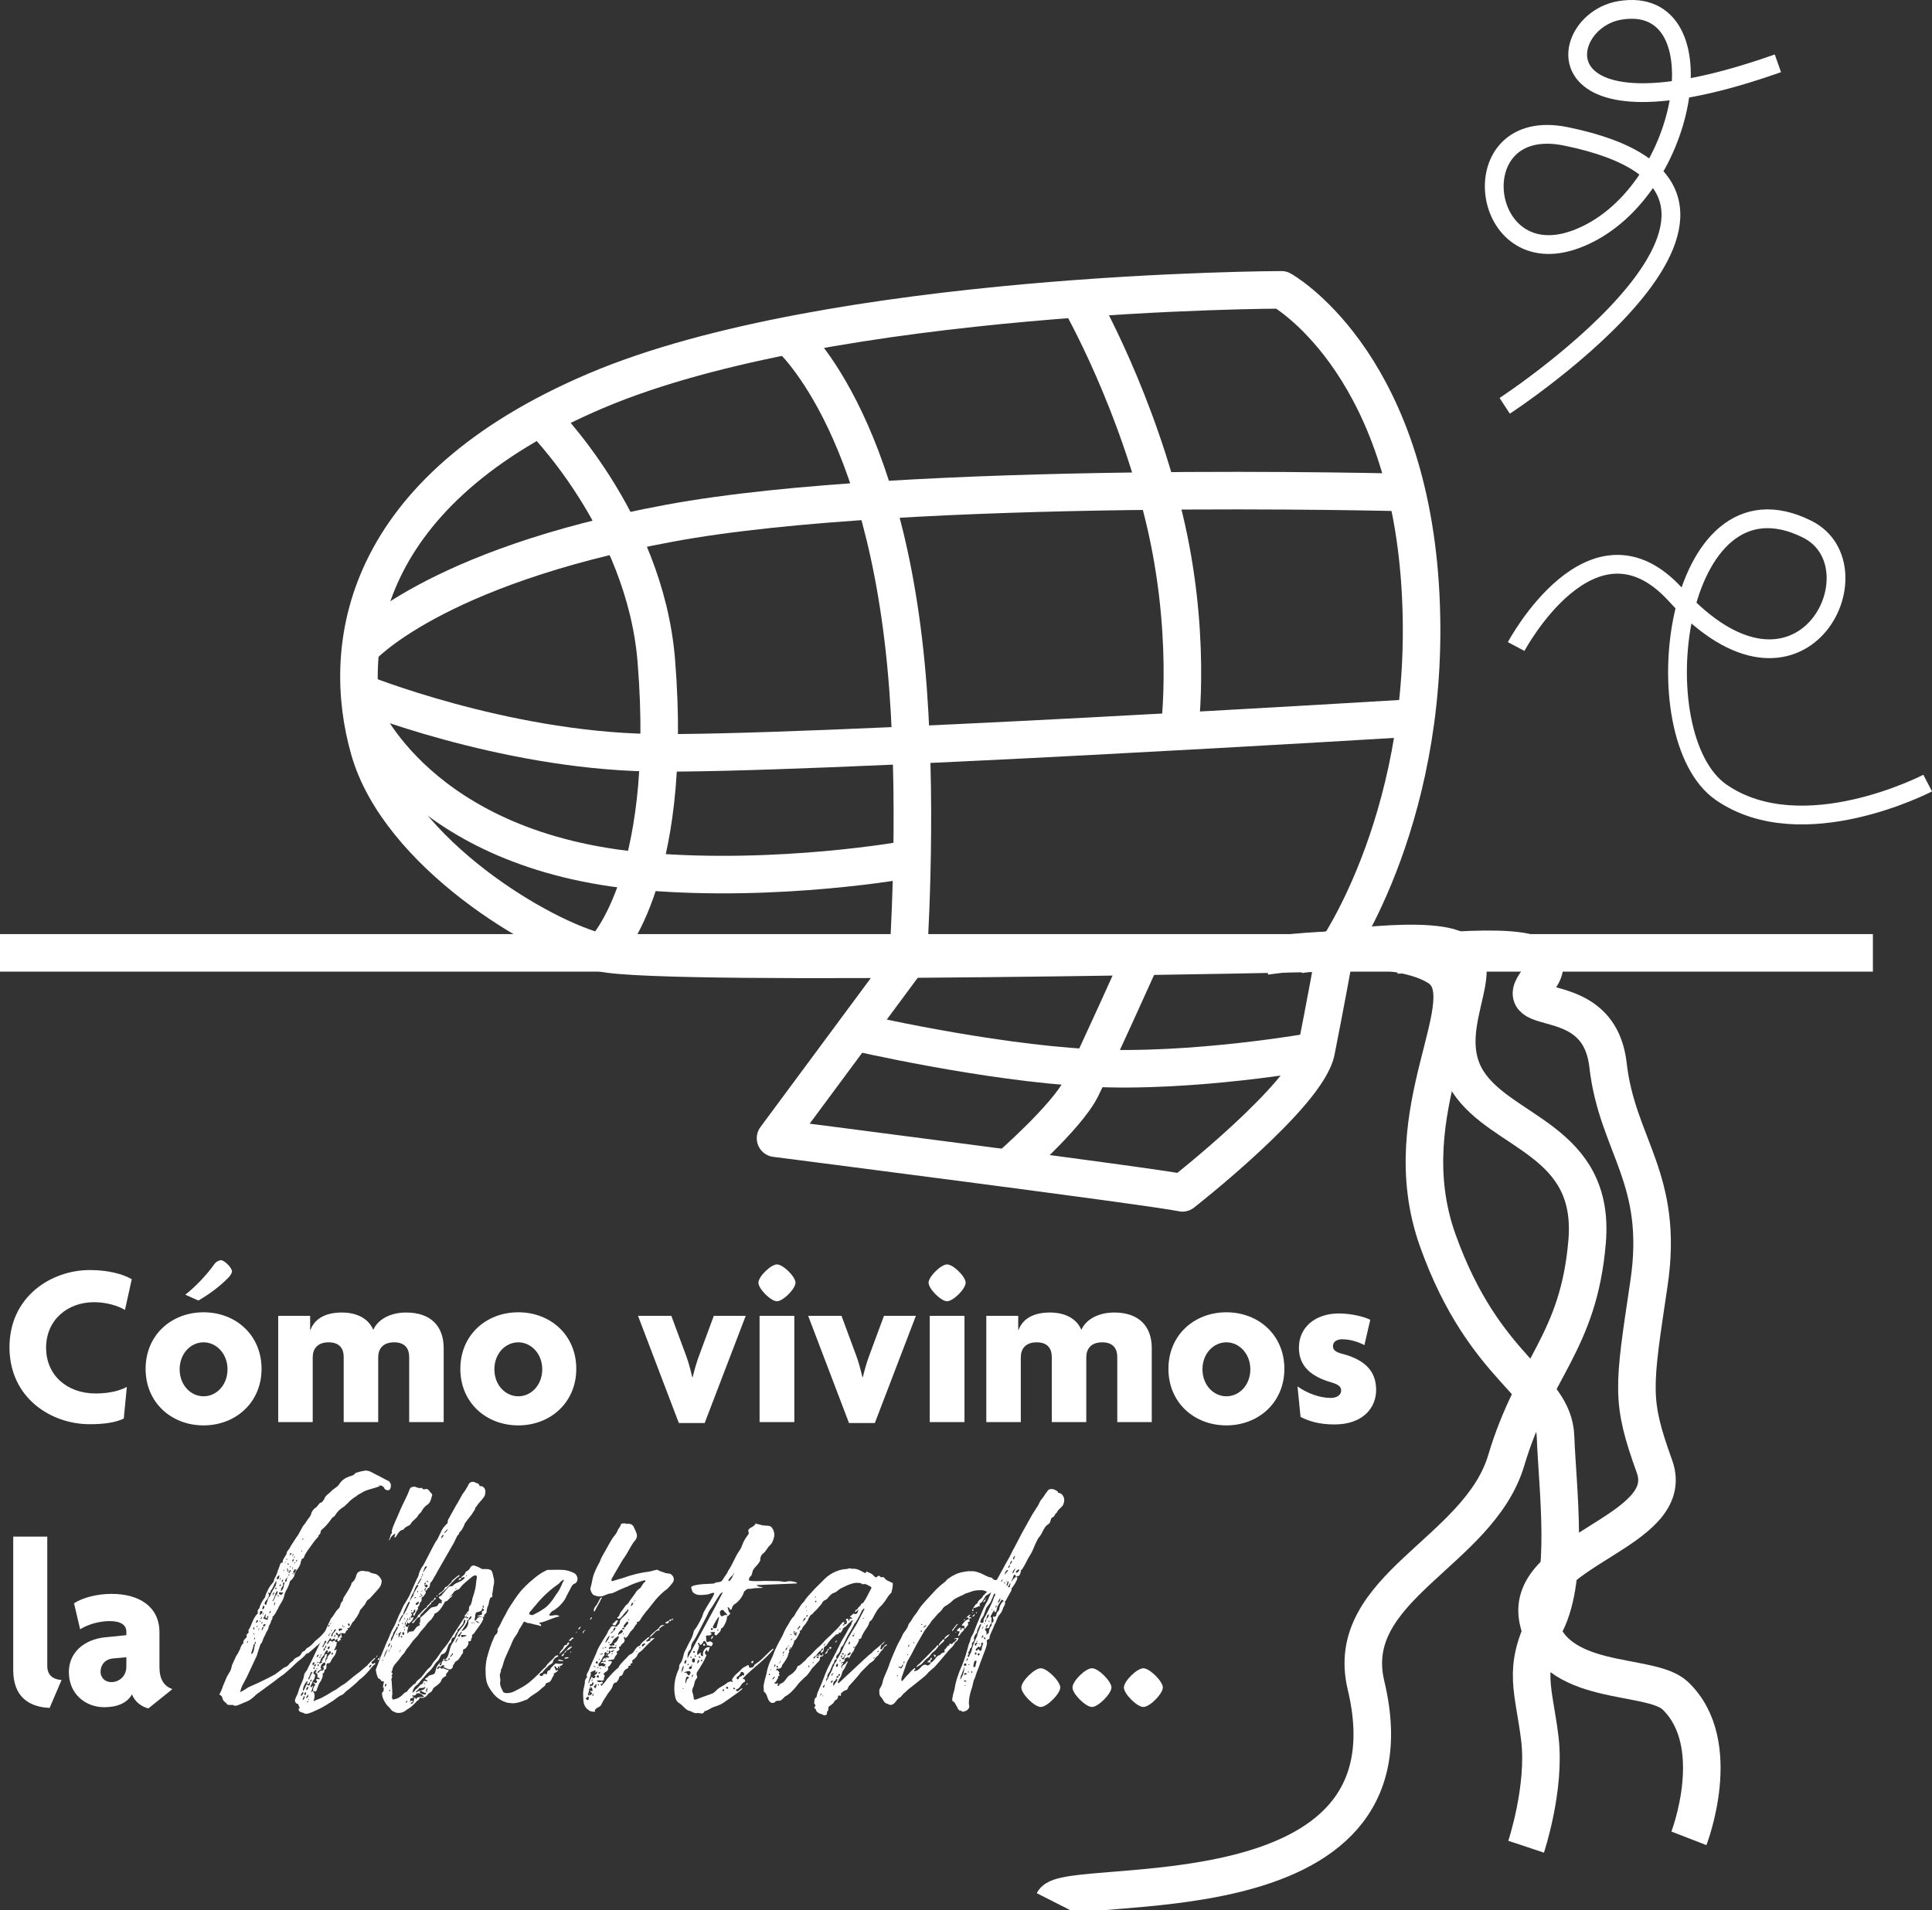 <?xml version="1.0" encoding="UTF-8"?>
<svg xmlns="http://www.w3.org/2000/svg" id="Capa_2" viewBox="0 0 411.59 407.01">
  <rect x="0" y="0" width="411.59" height="407.01" fill="#333333" stroke="none"/>
  <defs>
    <style>.cls-1{stroke-width:8px;}.cls-1,.cls-2{fill:none;stroke:#fff;stroke-linejoin:round;}.cls-3{fill:#fff;}.cls-2{stroke-width:4px;}</style>
  </defs>
  <g id="Capa_1-2">
    <g>
      <g>
        <path class="cls-3" d="m26.62,279.12c-1.5-.9-3.95-1.65-6.6-1.65-5.65,0-10.2,3.8-10.2,9.7s4.5,9.75,10.55,9.75c2.65,0,5-.5,6.65-1.4l-.65,6.75c-1.7.8-4,1.2-7.25,1.2-8.25,0-17.1-5.6-17.1-16.4s8.9-16.45,17.1-16.45c3.95,0,7.05.85,8.95,1.95l-1.45,6.55Z"></path>
        <path class="cls-3" d="m43.37,303.72c-6.85,0-12.35-4.85-12.35-12.05s5.5-12.05,12.35-12.05,12.35,4.85,12.35,12.05-5.55,12.05-12.35,12.05Zm0-17.7c-2.75,0-5.1,2.4-5.1,5.75s2.35,5.75,5.1,5.75,5.1-2.4,5.1-5.75-2.4-5.75-5.1-5.75Zm5.35-13.85c-1.95,2-4,3.5-6.45,4.95l-2.8-1.25c2.05-1.6,4.45-4.05,6.15-6.45.4-.6,1.1-.9,1.45-.9.75,0,2.35,1.65,2.35,2.35,0,.35-.25.8-.7,1.3Z"></path>
        <path class="cls-3" d="m87.17,303.02v-13.9c0-1.65-.8-3.1-3.2-3.1s-3.4,1.4-3.4,3.2v13.8h-7.35v-13.9c0-1.65-.8-3.1-3.2-3.1s-3.4,1.4-3.4,3.2v13.8h-7.35v-22.65h6.8v3.05h.05c.9-2.4,3.15-3.75,6.7-3.75,3.25,0,5.7,1.3,6.7,3.7.95-2.2,3.6-3.7,7-3.7,5.15,0,8,2.8,8,7.6v15.75h-7.35Z"></path>
        <path class="cls-3" d="m110.42,303.72c-6.85,0-12.35-4.85-12.35-12.05s5.5-12.05,12.35-12.05,12.35,4.85,12.35,12.05-5.55,12.05-12.35,12.05Zm0-17.7c-2.75,0-5.1,2.4-5.1,5.75s2.35,5.75,5.1,5.75,5.1-2.4,5.1-5.75-2.4-5.75-5.1-5.75Z"></path>
        <path class="cls-3" d="m150.12,303.22h-5.5l-8.7-22.85h7.1l3.2,8.65c.45,1.2.9,2.9,1.25,4.4h.1c.35-1.45.85-3.2,1.3-4.4l3.2-8.65h6.8l-8.75,22.85Z"></path>
        <path class="cls-3" d="m165.52,277.27c-1.3,0-3.95-2.65-3.95-3.95s2.65-3.9,3.95-3.9,3.95,2.6,3.95,3.9-2.65,3.95-3.95,3.95Zm-3.7,25.75v-22.65h7.4v22.65h-7.4Z"></path>
        <path class="cls-3" d="m186.37,303.22h-5.5l-8.7-22.85h7.1l3.2,8.65c.45,1.2.9,2.9,1.25,4.4h.1c.35-1.45.85-3.2,1.3-4.4l3.2-8.65h6.8l-8.75,22.85Z"></path>
        <path class="cls-3" d="m201.77,277.27c-1.3,0-3.95-2.65-3.95-3.95s2.65-3.9,3.95-3.9,3.95,2.6,3.95,3.9-2.65,3.95-3.95,3.95Zm-3.7,25.75v-22.65h7.4v22.65h-7.4Z"></path>
        <path class="cls-3" d="m238.02,303.02v-13.9c0-1.65-.8-3.1-3.2-3.1s-3.4,1.4-3.4,3.2v13.8h-7.35v-13.9c0-1.65-.8-3.1-3.2-3.1s-3.4,1.4-3.4,3.2v13.8h-7.35v-22.65h6.8v3.05h.05c.9-2.4,3.15-3.75,6.7-3.75,3.25,0,5.7,1.3,6.7,3.7.95-2.2,3.6-3.7,7-3.7,5.15,0,8,2.8,8,7.6v15.75h-7.35Z"></path>
        <path class="cls-3" d="m261.27,303.72c-6.85,0-12.35-4.85-12.35-12.05s5.5-12.05,12.35-12.05,12.35,4.85,12.35,12.05-5.55,12.05-12.35,12.05Zm0-17.7c-2.75,0-5.1,2.4-5.1,5.75s2.35,5.75,5.1,5.75,5.1-2.4,5.1-5.75-2.4-5.75-5.1-5.75Z"></path>
        <path class="cls-3" d="m284.27,303.52c-3.1,0-5.35-.65-7.2-1.6l-.65-6.5c2,1.4,4.6,2.45,7.1,2.45,1.35,0,2.2-.7,2.2-1.55,0-.95-.75-1.35-2.05-1.75-4.35-1.25-6.95-3.45-6.95-7.4,0-4.45,3.6-7.3,8.5-7.3,2.8,0,5.55.75,6.7,1.35l-1.25,5.4c-1.1-.6-2.9-1.25-4.7-1.25-1.2,0-2,.55-2,1.45,0,.85.6,1.3,2,1.65,5.1,1.35,7.2,3.9,7.2,7.7s-2.8,7.35-8.9,7.35Z"></path>
        <path class="cls-3" d="m10.57,363.92c-4.65-.2-7.75-2.6-7.75-8.05v-28.45h7.25v27.55c0,1.85,1.05,2.85,3.05,3l-2.55,5.95Z"></path>
        <path class="cls-3" d="m31.62,364.02c-1.35-.3-2.9-1.35-3.5-3-1,1.85-3.15,2.75-5.9,2.75-4,0-7.55-2.8-7.55-7.5,0-4.15,3.25-6.95,7.75-7.4l4.5-.45v-.75c0-1.35-1.1-2.25-3.55-2.25-2.2,0-4.65.7-6.3,1.75l-1.3-5.55c1.85-1.2,4.95-2,7.95-2,6,0,10.25,2.75,10.25,8.2v7.4c0,2.65,1,4.05,2.75,4.7l-5.1,4.1Zm-4.7-10.9l-2.75.25c-1.9.15-2.75,1.5-2.75,2.85,0,1.2.9,2.2,2.3,2.2,1.75,0,3.2-1.35,3.2-3.3v-2Z"></path>
        <path class="cls-3" d="m83.26,316.59c0,.41-.06.77-.47.94-.29.06-.71-.06-.88-.35-.18-.53-.77-.71-1.18-.65-.06,0-.12.06-.18.06h.18c1,0-2.07.71-3.01,1.12-.47.18-.94.59-1.42.77-.35.41-.83.53-1.12.83-.41.24-.77.65-1.06.94-.24.29-.53.41-.65.65-.88.53-1.59,1.12-2.12,2.06-.18.24-.47.29-.65.53-.47.71-.95,1.3-1.54,1.89-.29.35-.88.59-.88,1.18l-.06.24c-.18.18-.41.29-.41.65,0,.06-.06.12-.12.12-.83.83-1.36,1.77-2.12,2.77-.29.41-.65.94-.88,1.65l-.12.06c-.47.12-.41.59-.59,1,.06,0,.06-.06.12-.12-.18.59-.47,1.18-.94,1.71-.3.29-.35.83-.53,1.3-.24.35-.47.71-.77.88-.06.12-.12.18-.12.24-.18.77-.53,1.42-.83,1.95-.18.35-.3.65-.36,1-.18.89-.71,1.59-1.12,2.3-.18.24-.18.59-.41.77-.12.29-.29.65-.53.94-.12.18-.24.41-.47.47.18.41-.18.59-.29,1-.06.47-.47.88-.53,1.36-.06.41-.29.65-.47.94-.18.59-.53,1-.71,1.59-.06.29-.24.53-.29.71-.29.18-.29.53-.41.77-.18.59-.41,1.18-.59,1.89l-2.18,4.66c-.77,1.42-1.12,2.01-1.3,2.77,0,.12-.06.29-.12.41.59-.29,1.18-.65,1.77-1.06.71-.35,2.83-1.18,5.72-2.77l1.95-1.47c.36-.06.71-.29,1-.65.24-.41.77-.59,1.06-1.06.18-.29.53-.35.94-.59.24-.06.35-.24.53-.47.18-.35.35-.59.53-.65.41-.06.47-.47.71-.65.77-.41,1.24-.88,1.77-1.53.59-.47,1.18-.94,1.71-1.59,1.06-1.24,1.47-1.71,1.83-2.42.12-.35.35-.65.59-.89.47-.41.65-.77.83-1.24.29-.35.53-.71,1-.53.35.06-.88.83-.53.94.06.18.12.36-.06.41-.29.35-.53.71-.77,1.06-.29.53-.71,1-1.47,2.12-.24.35-.47.41-.53.59-.47.47-.77,1-1,1.54-.65.47-3.66,3.19-3.01,2.54-.18,0-.35.18-.47.18-.65.89-1.53,1.36-2.3,2.12-.83.83-1.59,1.48-2.48,2.24-.59.41-1.24.83-1.83,1.36l-3.95,2.89c-.88.77-1.18,1.24-2.65,1.77-.47.18-.77.35-1.24.53-.29.12-.65.18-.94.12-.06,0-.12-.06-.12-.18-.12.06-.18.06-.29.06-.35-.06-.83.06-1.06-.18-.24-.41-.83-.59-.95-1.18-.06-.29-.18-.71-.59-.77-.06-.12-.12-.24.06-.41.18-.35.35-.77.47-1.12.18-.59.47-1.12,1-2.42.18-.35.35-.53.41-.71.41-.53.53-1.12.65-1.71.24-.53.59-1.24.89-1.95.29-.35.53-.83.77-1.36.18-.24.12-.53.29-.71.12-.18.24-.53.41-.59.06,0,.12-.06.06-.18-.06-.35.18-.59.35-.83.24-.12.47-.41.35-.77-.06-.24.18-.3.29-.35.12-.24.18-.24.12-.47-.06-.06,0-.24,0-.29.53-.77.77-1.77,1.18-2.48.24-.35.35-.65.65-.89.18-.18.18-.29.12-.47-.06-.35.12-.59.35-.77.06-.06.06-.24.06-.29.3-.77.59-1.36,1.12-2.01.12-.35.24-.89.53-1.36.24-.65.71-1.3,1.24-1.89.12-.18.18-.41.24-.71.24-.41.41-.77.59-1.24.12-.53.35-.88.65-1.89.12-.18.18-.47.53-.3.06-.06,0-.18,0-.24.06-.59.47-1,.77-1.53.12-.18.06-.47.24-.71.29-.29.59-.83.77-1.18.47-.71,1-1.59,1.53-2.3l1-1.83c.35-.41.77-1,1.06-1.48.35-.47.71-.83.77-1.42.18-.35.41-.71.71-.94.3-.12.41-.35.65-.59.29-.35.35-.59.77-.65.29-.18.41-.47.59-.71.24-.77.88-1.06,1.47-1.65.41-.53,1.3-.83,1.77-1.59.53-.83,1.3-1.3,2.12-1.59.41-.12.94-.24,1.24-.65.18-.24.36-.12.59-.24.47-.18.94-.24,1.48-.35,1-.12,1.83.65,2.83,1.06l2.01,1.06c.47.12.71.71.71,1.06Zm-30.51,33.04c-.12.24-.24.3-.06.47.06-.12.18-.24.06-.47Zm1.71.3c0-.12-.18-.06-.18.06-.18.06.12.24.12.29-.24,0-.35.12-.41.29,0,.47-.29.94-.35,1.36-.06.12-.18.35-.06.41.12.18.24-.06.35-.29.29-.53.18-1.24.47-1.77.06-.06.18-.24.06-.35Zm-.41-2.66c.18-.18.18-.41,0-.65.06.24-.24.35,0,.65Zm.06.71c-.12.06-.24.12-.06.35.06-.18.12-.24.06-.35Zm.18.88c-.12.18-.18.35-.18.47.18,0,.29-.12.18-.47Zm.65-3.54c-.06-.12-.12-.06-.24-.06-.12-.06-.06.06-.06.18.06.12,0,.12-.18.12.24.47.29.12.41,0,.06-.06.18-.18.06-.24Zm-.06,1c-.18.18-.24.29-.18.47.06-.06.18-.24.18-.47Zm.41.59q-.29.24-.29.53c.12-.24.24-.29.29-.53Zm0-2.77c.3-.12.35-.24.53-.41.06-.12.18-.24.06-.35-.12-.18-.29-.06-.35-.12-.24.24-.12.53-.24.88Zm.18,1.12c-.12.12-.18.12-.18.24,0,0,0,.12.06.12.12-.12.12-.24.12-.35Zm.24-.35c.06-.06.06-.24.06-.47-.12.24-.29.35-.24.47,0,.06.12.06.18,0Zm.06,1c.06,0,.12-.18.18-.24,0-.06-.06-.06-.06-.06-.12.06-.24.12-.24.29-.06,0,0,.06.12,0Zm.29.83c-.18-.06-.18,0-.18.12-.06.12-.18.35-.06.59.12-.24.12-.35.29-.53.12-.06,0-.18-.06-.18Zm-.18-3.95q0,.12.06.12c0,.06.06.06.06,0,.24-.12.24-.29.35-.53,0-.18-.12-.18-.18-.18-.06-.06-.18,0-.18.06,0,.24-.12.41-.12.53Zm0,1.3c.18-.12.24-.24.29-.47-.18.06-.18.29-.29.47Zm.71,2.06c0-.12-.18-.06-.24-.06-.24,0-.24.24-.3.35,0,.06.06.18.24.18.06-.18.29-.29.29-.47Zm.59-1.89l-.24.18c-.06.18-.06.47-.29.35-.18-.06-.06-.35-.06-.59,0-.06.12-.12,0-.18-.12-.12-.12.06-.18.18,0,.18-.06.29-.24.47-.12.06-.06.24,0,.24.18,0,.29.12.53.18.24.18.35-.06.35-.06-.12-.24.18-.47.12-.77Zm1.36-6.08c.29-.41.35-.89.35-1.24-.12,0-.18.06-.24.24-.3.47-.41.94-.71,1.42-.06.18-.29.24-.29.41,0,.41-.18.53-.59.29.29.35.24.59.18.94-.12.12-.24.29-.29.47-.18.29-.47.47-.59.88.06.18.06.29.18.35.18.12.18-.12.24-.18.06-.41.29-.71.29-1,.06-.35.41-.47.47-.71.3-.77.65-1.3,1-1.89Zm-.88,5.07c-.24.06-.18.35-.35.53.29-.06.41-.24.35-.53Zm1.47-4.31c-.06.06-.12.18-.24.24-.35.53-.35,1.3-.77,1.77-.12,0-.12.06,0,.12,0,.12.06.12.12,0,.06-.06.06-.12.12-.24.24-.29.24-.59.35-.83.35-.24.47-.65.41-1.06Zm-.71.29c-.18.18-.35.35-.35.77.18-.24.41-.47.35-.77Zm.18,2.12c-.24.18-.12.47-.3.71,0,0-.06.12,0,.18v-.18c.41-.12.24-.47.3-.71Zm.29-2.95l-.06-.12c-.12,0-.29.12-.12.35.12-.12.29,0,.18-.24Zm.65-2.77c-.24.12-.47.3-.53.53-.12.12-.12.24,0,.29.06.06.12.06.29,0,.18-.24.18-.53.24-.83Zm-.18,4.43c0-.12,0-.24-.18-.18-.06.06-.06.12.06.24,0,.06,0,.12.12.06.06,0,.06-.06,0-.12Zm.94-.65c-.06-.18-.29-.06-.41-.06-.41-.24-.47,0-.47.29,0,0,.12.06.18.06.18.12.29.24.41.06.06-.18.35-.18.29-.35Zm-.59-1.77c-.06,0-.12.06-.24.24.12,0,.18.06.24.06s.18-.12.18-.29c0-.06-.12,0-.18,0Zm-.12-1c.18-.18.18-.29.18-.53-.18.29-.24.35-.18.53Zm.94.53c-.12,0-.18,0-.24.18,0,.24.06.59-.18.77-.24.24-.24.59-.29.89h.06c.59-.41.53-1.06.71-1.71.12-.06,0-.18-.06-.12Zm-.47-.06c.24-.12.24-.29.24-.53-.29.06-.29.24-.24.53Zm.29-2.3h.06l.18-.35c-.24.06-.18.18-.24.35Zm.35-1.65l.18-.35h-.12c0,.12-.06.24-.06.35Zm.65,2.77c-.06,0-.12.12-.18.18-.18.29-.47.47-.41.77,0,.12-.06.12,0,.18.06,0,.24,0,.24-.06,0-.24.18-.47.18-.89.12-.06.18-.06.18-.18Zm-.41-3.72c.12.06.12.12.18.12.06.12.12,0,.06-.06,0-.06,0-.12-.12-.12-.06,0-.06.06-.12.06Zm.29,2.36c.06-.06.18-.12.12-.29,0,0-.12-.06-.18-.06-.12.18,0,.24.06.35Zm-.06.18c0,.06.06.12.18.12.06,0,.12,0,.12-.12,0-.06-.06-.18-.12-.18-.12,0-.12.12-.18.18Zm.06-1.48s0,.06.06.12l.18-.29h-.12c-.06,0-.12.06-.12.18Zm.29,0v-.12l-.18.29h.06c.12,0,.12-.12.12-.18Zm.35,1.24c-.12,0-.18.06-.18.24-.06.18-.24.29-.24.47q-.06,0-.12.06t.12-.06c.24-.06.29-.18.41-.35.06-.12.12-.24,0-.35Zm-.24,1.06c0-.06,0-.12-.06-.12s-.12.06-.12.06c0,.18.06.24.06.24.12,0,.12-.06.12-.18Zm.41-4.66c-.24.06-.29.12-.29.29-.06.12,0,.18.06.12.24,0,.24-.24.24-.41Zm-.06,3.01c0-.18-.12-.12-.18-.18-.12,0-.06.06,0,.18,0,.06.06,0,.18,0Zm1.36.18c-.18.29-.29.47-.59.29h-.12c.18.24-.24.47-.18.59.24.18.06.35.06.59-.06-.06-.12-.18-.12-.24l-.06-.12h-.18l.12.18v-.18l.12.12-.06.06c0,.06.06.12.18.18l.83-1.48Zm-1.12.12c0,.06.12.06.12.06v-.41c-.06.12-.18.18-.12.35Zm.06-1.48v.06h.06c-.06,0-.06-.06-.06-.06h.06c.12-.12.29-.24.24-.41-.06-.12-.12-.12-.18-.06-.12.18-.18.3-.12.47Zm0-1.3s0,.06.06.06c.12-.06.18-.18.18-.41-.06.06-.24.12-.24.35Zm.29.24q0,.18.12.18c.06,0,.12-.06.12-.06,0-.12-.06-.12-.12-.12h-.12Zm.29,1.24c-.18,0-.18.06-.18.18h.06c.12,0,.18,0,.18-.12,0-.06-.06-.06-.06-.06Zm.24-.29h-.18l.12.06h.06s-.06,0,0-.06v.06h.06c.12-.06.18-.06.12-.24l-.06-.06c-.12.06-.18.06-.12.24Zm.94.29c0-.12.06-.18.06-.29s.06-.29.12-.29-.06.24-.18.59Zm.29-2.6c-.06.18-.12.24-.18.29.18,0,.35,0,.18-.29Zm.29-2.36c0-.06-.06-.18-.06-.18-.12,0-.12.12-.12.18s0,.06.06.18l.12-.18Z"></path>
        <path class="cls-3" d="m64.26,364.85c-.41-.06-.59-.24-.65-.65-.06-.24.29-.12.29-.29-.18-.12-.24-.35-.29-.59-.06-.18-.12-.24-.29-.29-.41-.12-.53-.53-.47-.89l.24-.59c.29-.47.47-1.06.59-1.53.12-.41.3-.77.47-1.18.24-.59.59-1.24.65-2.01.12-.35.35-.65.59-.94.35-.83.83-1.59,1.18-2.42l1.53-3.19c.18-.24.35-.53.59-.83.12-.24.24-.47.24-.77-.06-.06,0-.18-.06-.24l1.65-3.6c.65-.59.88-1.48,1.59-2.07.47-.41.29-.88.65-1.36.47-.59.18-.18.41-.94.35-.59.71-1.06,1-1.59s.59-.94.71-1.47l.06-.18c.53-.35.83-.94,1-1.65.24-.83,1.12-1,1.95-.77.29.06.59-.06.88.18.47.35,1.18.24,1.65.59.41.29.94,1,.89,1.42-.06.71-.35,1.24-.83,1.71l-1.59,1.77c-.53.53-.12.06-.65.53-.29.35-.41.88-.77,1.18-.18.18-.29.41-.47.59-.24.18-.41.53-.47.83-.24.41-.41.83-.71,1.18-.24.18-.24.53-.53.71-.41.35-.47.88-.83,1.24-.12.12-.18.29-.53.12.24.29.29.47,0,.53-.24,0-.18.3-.29.41-.12.18-.12.35-.41.24-.18-.12-.47,0-.71-.06v.12c-.18-.06-.24.12-.35.24-.12-.12-.24-.24-.29-.35-.06-.06-.12-.18-.24-.06-.12.12-.12.24-.06.29.06.06.12.12.24.18.24.06.24.18.18.35,0,.06-.06.18,0,.24.12,0,.18-.06.24-.12,0-.06-.06-.24.12-.18.18-.18.24-.35.18-.59.18.06.29.12.18.35,0,.12.12.29.12.41h.06c0,.06-.06,0-.06.06-.41,0-.47.12-.12.53-.35-.12-.41.12-.59.41.06-.29-.65-.18-.06-.71-.35.06-.53.29-.71.41-.06-.12,0-.24,0-.35-.29-.18-.53.12-.71.29-.12-.18-.12-.59-.35-.35-.29.35-.53.77-.71,1.18.24-.06.35-.12.47-.41.12-.3.29-.41.59-.18.12.06.18.06.18.06.06.06.06.18.18.12v-.06c-.06-.06-.12-.06-.18-.06.12-.24.35-.12.53-.24,0,.35.29.29.53.41-.35.12-.12.41-.24.65-.12.18-.24.47-.29.65-.12.12-.24.29-.12.35.18.12.24-.06.3-.12q.06,0,.18-.06c-.06.47-.18.83-.35,1.18-.35.53-.77.94-.94,1.48-.12.12-.12.24-.3.29-.47-.06-.59.12-.59.59,0,.18.06.59-.24.77-.06,0-.18,0-.18.06.06.35-.06.65-.41.83.18.53-.12.94-.29,1.42-.24.35-.53.77-.65,1.24-.12.29-.24.53-.29.83-.12.24-.24.35-.53.24-.06,0-.12-.06-.24.06,0,.12.12.18.18.24.24.53.12,1.12-.06,1.65,0,.06-.06.12-.06.18.71-.35,1.59-.59,2.24-1,.95-.47,1.65-1.06,2.54-1.47.53-.35,1.24-.95,1.77-1.18.83-.59,1.83-1.53,2.65-2.12.88-.59,1.36-1.18,2.24-1.83.47-.59,1-1.06,1.48-1.53.12-.06.24-.18.29-.12-.06.24-.29.35-.41.59l-.18.06c-.12.18-.35.29-.18.53.12.18.35.12.53-.06.06-.06.12-.06.18.06.06.06.06.12,0,.18-.59.35-.83.83-1.24,1.3-.53.59-1.06,1.18-1.71,1.71-.47.29-.83.77-1.24,1.12-.47.41-1.42,1.24-1.95,1.59-.3.24-.53.65-.94.83-.71.24-1.3.83-1.89,1.24-.94.59-1.95,1.24-2.89,1.71-.71.29-1.42.71-2.07.89-.41.18-.94.29-1.3,0-.18-.06-.29-.12-.41-.12Zm.18-3.78c.06,0,.12-.06.12-.12.06-.12.12-.35,0-.41-.18-.12-.12.12-.18.18l-.18.18c-.06.12-.18.29-.06.41s.24-.12.29-.24Zm.41.71c0-.06.12-.18.06-.29-.06-.06-.12-.06-.18-.06-.06.24-.18.41-.24.65-.06.06,0,.12.06.12.24-.06.24-.24.29-.41Zm-.12-1.65c.18-.29.29-.65.47-1,.06-.12.06-.35.35-.12.18.24.35.24.47-.12,0-.18,0-.35.06-.53l-.18.18c-.18.41-.24.41-.59.06l.12-.12c.12,0,.24-.06.12-.18-.06-.06-.18-.06-.24,0-.41.53-.71,1.06-.77,1.77,0,.06-.06.18.06.18s.12-.06.12-.12Zm.41.41c-.18.12-.35.24-.29.53,0,.06.12.12.18.12.24-.18.12-.35.12-.65Zm.3,1.18c.24-.12.24-.35.29-.65-.18.18-.35.29-.41.47-.06.06-.12.12-.06.24.06.06.18,0,.18-.06Zm.24-2.07v-.18c-.06-.06-.12-.06-.18,0-.18.18-.41.35-.12.71l.29-.53Zm0,2.89c-.12,0-.18-.06-.35.12.24.06.35.12.35-.12Zm-.06-.29c.18-.06.29-.12.18-.29l-.18.29.12.24c0-.12,0-.18-.12-.24Zm.29-4.54c.18-.47.35-.89.59-1.3q.06-.06.06-.12c-.06-.06-.12-.06-.18-.06-.12.12-.18.18-.24.29-.06.35-.24.65-.35.89-.06.12-.18.29-.06.41.12.06.18,0,.18-.12Zm.47.18c-.06-.06-.24.18-.35.35l.06.06c.18-.06.41-.12.29-.41Zm.35,2.24c-.12-.35.18-.77.24-.88.35-.29.06-.41-.12-.59-.06-.06-.18-.12-.06-.24.12-.06.12.06.18.12.18.18.29.06.41,0,.18-.06.24-.29.12-.35-.06-.12-.24-.18-.12-.35.06-.12.24-.06.41-.06.18.06.41.12.24-.24h.06c-.18,0-.59-.12-.47-.24.06-.29-.06-.53-.06-.77-.12,0-.24.06-.29-.06-.06-.12-.06-.29.12-.35.06,0,.06-.18-.06-.29-.06-.06-.18,0-.24.12-.12.06-.12.18-.24.24-.12.24-.12.47.18.59.06.06.18.12.12.24-.12.24-.06.65-.29.88-.41.35-.29.88-.65,1.18-.06.06-.06.3.06.47.18,0,.12-.35.41-.35-.12.53-.24.94-.41,1.36.3-.12.53-.35.47-.41Zm.24-5.66c.06-.06.06-.18,0-.24s-.18,0-.29.06c-.18.18-.12.41,0,.59l.29-.41Zm.06.83c0-.06-.06-.12-.12-.06-.18.12-.18.29-.06.47.12-.18.24-.24.18-.41Zm.24-.77c-.18.18-.41.18-.35.41,0,.06.06.18.18.12.18-.06.18-.24.18-.53Zm.35,1c-.06-.06-.18-.12-.24-.06,0,.06.06.12.06.12.06.06.18.12.18-.06Zm-.18-1.24c.12,0,.29-.06.41,0,.29.35.53,0,.83-.06-.29-.12-.18-.35.06-.47-.06-.18,0-.3.12-.41.12-.06.24-.18.24-.29.06-.53.24-.65.71-.59-.24.12-.24.35-.24.59-.06.24-.12.35-.3.41,0,.06.06.12.06.18v.12c0,.06-.12.12-.06.18.06.12.12.12.18.06.06-.06.06-.12,0-.18,0-.06-.12-.12-.12-.18.3,0,.47-.24.41-.47.06-.29.29-.47.47-.71.29-.18.29-.35.18-.65-.35,0-.35.41-.71.35,0-.18.29-.06.18-.29,0-.06-.06-.18-.12-.24-.18,0-.29.12-.35.24l-.06.06c-.18.41-.35.88-.77,1.24-.18.24-.24.41-.29.65-.06.3-.18.53-.53.35-.18-.12-.24,0-.29.12,0,.06-.06.06,0,.12v-.12Zm.47-1.77c-.29.06-.41.29-.47.59.35-.06.41-.35.47-.59Zm.12,3.72c.06-.29.29-.24.53-.29.35.06.41-.35.41-.53.12-.24-.18-.12-.24-.24v-.06c.35-.06.47-.29.59-.47.06-.06,0-.18-.06-.29,0-.12-.18-.18-.24-.12-.24.18-.53.35-.65.77-.06.18-.18.59.35.65-.59,0-.83.41-1.18.71.18.06.47.06.47-.12Zm-.12-1.59l-.12-.06c-.18.12-.12.3-.12.53.18-.18.29-.29.24-.47Zm.35-1.77c.18-.12.18-.24.24-.41-.24.06-.24.24-.24.41-.06.18-.29.18-.24.41.24,0,.29-.18.24-.41Zm.35-4.31c.06-.06.12-.12.24-.12l-.29.53c.06-.12,0-.29.06-.41Zm.24,2.36c.24-.35.29-.71.65-1.06.06-.06,0-.18-.06-.24-.12-.06-.18,0-.24.06-.12.41-.24.77-.53,1.12,0,.06,0,.18.12.18,0,0,.06,0,.06-.06Zm.29.18c.12,0,.29,0,.35-.06-.06-.12.12-.24,0-.47l-.35.53c-.18.18-.24.41-.24.65.24-.12.47-.24.24-.65Zm.06-2.77c.06-.35.35-.59.65-.88v-.18c.06-.06,0-.12-.06-.12q-.06-.06-.06,0c-.29.35-.53.71-.77,1.12-.06.06.06.12.12.18s.12-.06.12-.12Zm1.06,2.66c0-.12-.06-.24-.18-.18s-.29.18-.29.35c0,.12.06.24.18.24.18-.18.24-.24.29-.41Zm0-4.66c-.06-.06-.24-.06-.24-.06-.29.18.06.3,0,.47.12-.12.24-.24.24-.41Zm-.06,1.83c.06,0,.24,0,.18-.18-.18-.06-.18.12-.18.18-.12.06-.24.24-.24.47.24-.18.24-.35.24-.47Zm.41-2.36c-.24-.06-.24.12-.29.29.24.06.24-.06.29-.29Zm.12,1.59c0-.06-.06-.06-.12-.06,0,0-.06.06-.12.06.06.06.06.12.12.12s.06-.06.12-.12Zm.12,1.12c0-.24.06-.47.24-.59.24-.24.35-.47.53-.71-.12-.12-.18,0-.24,0-.29.06-.24.41-.35.53-.29.18-.35.47-.47.71-.06.06-.06.18.06.18s.18,0,.24-.12Zm.06,3.83c0-.12,0-.24-.18-.24s-.06.12-.06.24c-.06.12-.12.24.06.24.06,0,.18-.12.18-.24Zm.53-3.89v-.18h-.06q0,.06-.06.12c0,.06-.06.12-.06.12-.06.12-.18.24,0,.3.18,0,.12-.24.18-.35Zm1.06-1.06c0-.06.06-.06.12,0,.24.06.18-.18.24-.24.06-.12,0-.18-.06-.18-.12.18-.41-.12-.53.06-.06.06-.24.18-.06.35.06.12.18.35.29,0Zm.59-1.06c-.12-.06-.18.06-.18.12-.06.06,0,.12.06.12.12,0,.12-.06.12-.24Zm.35.29h-.18c-.06,0-.12,0-.12.06.06.12.12.12.18.06.06,0,.12-.06.12-.12Zm1.06-.41c0-.06,0-.3-.18-.3-.18-.06-.18.12-.18.24s.06.24.24.29c.12.06.12-.12.12-.24Zm4.37,9.09c0-.24.29-.29.29-.59-.29,0-.53.24-.53.47,0,.06.12.12.12.12h.12Zm1.53-2.6c0,.24-.06.35-.29.47.12-.29.18-.41.29-.47Zm.06.83c.06-.12.12-.18.24-.24.12,0,.12.12.12.18,0,.12-.06.24-.18.24-.06-.06-.12-.06-.18-.18Zm.59-.59c0,.12.06.29-.18.29-.06-.18.18-.18.18-.29Zm.59-.47q0,.29-.24.47c.06-.18.06-.35.24-.47Zm1.83-25.79c.06-.06,0-.41,0-.53.35-1.3,1-2.48,1.48-3.66.53-1.36,1.24-2.66,1.83-3.95l.53-1.3c.18-.41.65-.47,1.06-.47.53.18.94.41,1.47.24h.06c.18.53.71.24.94.24s.41.18.59.35c.12.24.29.41.53.65.06.12.18.24.12.29-.24.77-.29,1.48-.94,2.01-.53.3-1,.83-1.36,1.53-.24.41-.65.53-.77.94-.41.65-1.18,1-1.53,1.71-.18.35-.77.41-1.06.71-.18.12-.24.12-.35.29,0,.12-.06.18-.18.18-.83.18-1.12.88-1.54,1.53-.06,0-.06.06-.12.12,0,0-.12,0-.18.06-.06-.35.18-.53.18-.88-.47.29-.88.53-1.12,1.18-.06.12-.12.24-.29.24.35-.47.24-1.06.65-1.48Zm.29,23.25c.06.12.12.18-.06.29-.06-.18,0-.24.06-.29Zm.29-.3c-.06.12-.12.24-.29.3.12-.18.12-.24.29-.3Zm2.18-2.95c-.06.18-.12.29-.35.35.06-.24.12-.35.35-.35Zm.77-1.83c.12-.06.18-.29.29-.12.18.18-.06.18-.12.24-.24.35-.29.83-.65,1.18-.06.12-.12.24-.35.24.41-.47.47-1.06.83-1.53Zm.47-.59c.06-.24.12-.41.41-.47-.06.24-.29.29-.18.53,0,.06-.06.12-.18.12-.06-.06-.06-.12-.06-.18Z"></path>
        <path class="cls-3" d="m105.15,337.77l-.18,1.3-.12.71c-.06.24.41.35-.47.71.12.12,0,.18,0,.18-.24.47-.18,1-.41,1.53-.24.35-.24.94-.35,1.42,0,.06-.06.12-.18.24-.18.12-.35.18-.29.59,0,.18-.18.06-.29.06-.06-.06-1.12,0-1.18-.18,1.12-.24,1.06-.36,1-.53,0-.24-.12-.53.29-.59.18,0,.18-.18.12-.24-.12-.12-.24-.29-.41-.29.06.29,0,.65-1,.83-.59.06-.35,1-.53,1.36-.06.12-.06.24,0,.35,0,.06.06.12.12.06.12-.12.41-.24.35-.35-.06-.35,1-.41,1.24-.41,0,.12,0,.18.06.29.12.18-.06.35-.12.53-.18.53-1.36,2.01-1.59,2.36-.12.29-.35.47-.53.59-.06.06-.18.12-.12.24.12.35-.24.65-.24,1.06-.06.29-.77-.06-.53.41.12.29-.12.47-.24.77-.18.24-.3.47-.59.59-.18.06-.47.24-.29.59.12.06-.35.71-.41.77-.12.3-.41.59-.59.89-.24.29-.65.35-.77.65-.12.18-.18.41-.35.53-.06,0-.06.12-.06.29,0,.29-.41.65-.65.65-.29,0-1.18-.41-1.53-.59.24,0,.35,0,.35-.12.06-.06,0-.12,0-.12-.12-.06-.35-.12-.47,0-.06.06-.18.06-.24.24-.06.06-.12,0-.18,0-.29-.18-.35-.12-.53.18,0,.06-.06.06-.06.06-.12.06-.18.12,0,.18.06.12.24.12.24-.06.12-.18.29-.29.47-.06.12.06.18.18.35.06.29-.12,1,.41,1.18.29.12,0,.18.12.12.29-.06.18-.35.3-.35.47-.06.12-.35.18-.12.41,0,.12-.12.24-.24.24-.41.24-.77.53-.83.94-.24.53-.77.88-1.18,1.18-.24.18-.47.29-.59.59-.12.24-.24.53-.53.71-.53.18-.71.77-1.06.94-.06.06-.18.06-.24.06-.35-.59-1.47-1.18-1.77-.59-.06.18-.36.3-.53.24q-.24-.12-.35.18h.12c.06,0,.18-.06.18.12.12.12,0,.18-.06.18l-.59.18s0-.06-.06-.06c0,.06.06.06.06.06.06.24-.06.47-.06.71l.12-.18c.18,0,.35-.18.47,0,.06.18-.06.29-.24.29-.18.06-.24.12-.18.24.12.06.18.06.24,0,.12-.06.24-.06.29-.24.06-.24.18-.41.18-.83,0-.06,0-.18.12-.18s.18.06.18.12c.06.47.18.06.29-.06.29-.24,1-.24,1.59-.18.06.35-.94,0-1,.18-.12.41-.41.53-.71.77-.18.35-.53.53-.71.77-.47.47-.88.65-1.3.94-.65.59-1.42.83-2.3.65-.47-.24-.83-.24-1.12-.71-.24-.35-.71-.71-1-1.12-.47-.71-.88-1.42-.88-2.36.06-.18.18-.24.29-.35.12-.24,0-.59.12-.77-.06-.12-.12.06-.18,0-.12-.12,0-.18,0-.29,0-.24.06-.53.18-.88-.06-.18-.12-.29-.35-.18-.18,0-.24-.12-.29-.24-.12-.18-.24-.29-.53-.41-.24-.18-.65-1.71-.53-1.95l1.18-3.07c.41-.94.77-1.95,1.18-2.83.47-.88.77-2.01,1.36-2.95.47-.83.77-1.71,1.18-2.66.53-.88.77-1.89,1.36-2.66.29-.53.65-1.06.88-1.53l.53-1.18c.47-1,.83-2.01,1.36-2.95.12-.77.53-1.65,1.12-2.42,2.3-4.48,2.54-4.96,2.95-5.43.18-.47.47-.94.65-1.36.29-.77.77-1.42,1.54-2.12-.06-.24,0-.65.29-1.06l1.47-2.66c.47-.71.94-1.65,1.42-2.48.29-.35.59-.77.83-1.24.24-.29.35-.71.53-.94.29-.41.83-.47,1.24-.29.24.18.65.18.83.41.06.06.12.12.12.24,0,.06.06.18.18.18.47-.06.77.18,1,.59.18.41.12.83,0,1.36-.12.35-.41.59-.59.88l-.88,1c-.12.24-.35.59-.59.77.06.41-.35.71-.59,1.18-.24.41-.59.77-.94,1.24l-.65.88c-.29.71-.59,1.47-1.18,1.95-.12.12,0,.24-.12.35-.65.65-.77,1.48-1.24,2.18l-3.25,5.66c-.24.47-.53,1-.83,1.48-.24.35-.35.77-.71,1-.18.29-.06.59-.24.94,0,.06,0,.12-.12.18-.18.06-.29.18-.35.35s-.18.29-.47.29c.24.24.18.47.06.65-.18.29-.35.59-.71.77-.06.06-.12.12-.06.29,0,.24,0,.47-.18.65-.12.12-.29.29-.29.59.06.12-.06.18-.12.29-.12.18-.35.29-.18.53.06.06,0,.12-.06.18-.29.35-.41.77-.65,1.18,0,.06,0,.18-.18.24-.12-.06-.12-.18-.12-.3s0-.29.18-.35c.35-.18.24-.47.18-.77-.12.12-.24.18-.24.29-.12.35-.24.59-.65.3.18.29.12.53,0,.77-.06.12-.12.29.06.41.12.12.29.06.29-.06.06,0,.12-.06.18-.06.06.18-.06.41-.12.53-.18.29-.47.53-.71.77-.06,0-.18.12-.29,0-.06-.12-.06-.35,0-.53.12-.06.18-.12.24-.12-.06-.12-.35-.12-.29-.47-.18.24-.18.47-.18.59-.24.12-.3.18-.06.29.06,0,.12.12.06.24-.18.12-.18,0-.24-.06q-.06-.12-.18-.12c-.06.12,0,.18,0,.18,0,.18-.06.35-.06.47.06.12.06.06.12.06.18.18.24.35.59.24.06,0,.06.18,0,.29-.06.29-.24.53-.12.83.06.06-.12.12-.06.24.24.06.18-.06.24-.12.18-.18.29-.29.53-.18.12.06.18-.12.24-.18.06,0,0,.29.29.06.29-.29.53-.71.77-.94l.35-.18c.24-.06.35-.24.18-.59-.12-.06,0-.12.06-.12.24.12,0-1,.18-1.06.53-.41,1.89-1.77,2.07-1.95.41-.47,1.42-.18,1.65-.77.06-.12.24-.47.53-.35.12.12.35,0,.35-.12s-.35,0-.24-.18c.12-.12.24-.12.3-.12.18.06-.65-.53-.77-.77-.06-.18.24-.29.47-.35.18-.18,1.53-1.89,1.77-2.01.29-.12.53.06.77-.18.59-.71,1.65-.71,2.36-1.48.06-.06.18-.18.12-.29-.06-.12-.18-.06-.35,0-.12.06-.24.18-.29.06-.06-.12.06-.24.12-.29.41-.18.59-.53.71-.83.12-.18.29-.29.53-.41.41-.24.41-.65.71-.88.3-.18.47-.24.77-.12.41.18.89.29,1.42.65.06.06.24.06.53.06,1.12-.06,1.42.18,1.59.35.24.35.29.94.41,1.36.18.47.18,1.06.06,1.71Zm-23.54,15.81c-.12.06-.18.12-.12.47.06-.18.12-.35.12-.47Zm1.06-2.24c-.53.41-.77,1.18-.94,1.95.41-.65.59-1.42.94-1.95Zm-.35,7.55c-.06-.12-.12-.12-.18-.06-.24.24-.12.29-.12.59.24-.24.35-.36.29-.53Zm.35-7.85c.24-.3.53-.65.41-.95-.29.18-.41.59-.41.95Zm.24.83c.06,0,.12-.06.06-.24-.06.06-.18.12-.18.18s.06.06.12.06Zm.24,8.32c0-.06-.06-.12-.12-.12s-.12.06-.12.12c0,.12.06.12.12.18.06-.06.12-.06.12-.18Zm.35-9.5c0-.06,0-.12-.06-.12s-.12.06-.12.12c0,.18-.06.35-.12.59-.12.06-.12.18,0,.29-.06-.06,0-.18,0-.29.12-.12.18-.35.29-.59Zm-.24-.89c.59-.88.77-1.89,1.36-2.65,0-.12.12-.24.12-.29s.06-.18-.12-.24c-.12,0-.18.06-.18.18-.12.41-.41.77-.65,1.12,0,.29-.18.71-.41,1-.12.35-.12.59-.12.88Zm18-14.16c-.29.12-.47.18-.65.3-.83.77-1.83,1.36-2.6,2.42-.18.18-.24.3-.41.35-.35.06-.59.24-.83.41-.24.29-.29.53-1.3,1.42.77-.65.94-.65.94-.53-.06.12-.18.12-1.18,1.12-.29.06-.47.12-.47.24l-.41.71c-.35.59-.77,1.18-1.36,1.59-.24.06-.53.12-.47.41q0,.06-.06.12l-.53.83c-.47.41-.89.83-1.18,1.3-.47.65-1.06,1.12-1.47,1.77-.47.77-1.18,1.24-1.65,2.01-.29.41-.65.89-1.06,1.36-.12.18-.24.47-.47.77-.59.59-1,1.3-1.48,1.83-.47.53-.94,1.06-1,1.65,0,.12-.06.3-.18.41-.06.12-.06.24,0,.29.18,0,.24.18.12.35,0,.06-.12.12-.18.24.18,0,.18.29.12.47-.18.29-.12.53-.06.77l.12,1.95c0,.35.06.83-.06,1.36,0,.41.18.71.47.53.88-.18,1.47-.59,2.06-1.24.12-.12.35-.29.59-.35.12-.06.18-.18.24-.29.35-.53.89-.83,1.18-1.24.12-.12.35-.12.47-.29.29-.65.77-.83,1.18-1.24.65-.71,1.12-1.59,1.83-2.12.41-.35.59-.88.88-1.24.59-.59,1.06-1.36,1.59-2.12.47-.71,1.12-1.3,1.65-2.18.71-1.18,2.36-3.66,3.24-5.02.12-.12.24-.12.35-.06,0,.12.18.12.35.12.06,0,.12,0,.18-.12,0,0,0-.06-.06-.12-.06-.06-.12-.06-.18,0-.12.06-.24.18-.3.12.06-.12.24-.18.24-.47q-.06,0-.12.12c-.12.06-.12.29-.24.18-.24-.18-.06-.35.06-.47.24-.24.29-.53.59-.71.24-.24.12-.59.18-.88.06-.12.06-.24.24-.41.12-.06.18-.24.24-.47.12-.29.18-.65.24-1,.24-.65.41-1.36.59-2.01.18-.83.18-1.65.35-2.42.06-.29-.12-.53-.35-.47Zm-16.7,12.51c-.12-.06-.06,0-.06.06s0,.18.06.18.06,0,.06-.12c.06-.06,0-.12-.06-.12Zm.29-1.59c.18-.18.18-.3.12-.65-.12.18-.41.24-.12.65Zm.06,2.3c.06.06.12,0,.12-.06.18-.3.18-.71.41-.89v-.12c-.12-.06-.18,0-.24.06-.06.18-.24.24-.41.24.29.12.06.53.12.77Zm1.24-5.07c.47-.71.77-1.54,1.12-2.24.06-.12.06-.18-.06-.24s-.18,0-.18.06c-.06.24-.29.41-.35.65-.3.71-.65,1.18-.77,1.95,0,.06-.06.18-.12.18-.24.06-.24.24-.35.41-.18.24-.35.59-.41.83,0,.77-.18.47,1.12-1.59Zm-1.12,8.38c.12-.29.29-.35.41-.65-.24.12-.35.36-.41.65Zm.53-3.25c.12,0,.12-.06.12-.12,0-.12,0-.24-.12-.24-.06,0-.18.12-.18.24,0,.06.12.12.18.12Zm.41-3.01c-.12,0-.35-.24-.35.12.06-.06.24-.06.35-.12Zm-.29,2.07c.06.12.06.35.18.41.24,0,.24-.29.24-.41.06,0,0-.06,0-.12-.12-.12-.35-.12-.41.12Zm.53-1.18c0-.12-.06-.24-.18-.18-.06,0-.12.12-.06.18.12.12.18.06.29,0,0,0,0,.06.06.06l-.06-.06h-.06Zm.12-1.71c-.12-.12,0-.3-.12-.41,0,.18-.18.35.12.41Zm-.06,2.42v-.53c-.18.24-.12.35,0,.53Zm.53,14.87c-.12.12-.35.12-.35.35-.12,0,0,.06.06.06.18,0,.29-.18.29-.41Zm-.06-18.65c-.18.12-.18.24-.18.35.12-.12.18-.18.18-.35Zm.41,2.6c.06.12,0,.18-.18.24,0-.18.06-.24.18-.24Zm.3-1.42c0-.18-.12-.29-.18-.24-.12,0-.18.06-.18.24,0,.12.06.24.18.18.18,0,.18-.12.18-.18Zm-.18-3.72c.24-.41.53-.83.77-1.18.12-.24.06-.47.18-.65.29-.41.47-.88.83-1.36.06-.12.12-.18,0-.24-.12-.12-.18-.06-.29.06-.24.35-.41.71-.53,1.18-.24.47-.53.94-.71,1.42-.06.29-.24.47-.24.77Zm.53,1.95c0-.06-.12-.06-.18-.06s-.06.06-.06.12,0,.06.06.06.18-.06.18-.12Zm4.07-1.71c.06.35-.18.41-.35.59l-1.89,2.01c-.06.12-.18.18-.12.41,0,.06-.06.12-.12.12-.53.06-.71.53-.94.77-.12.24-.24.41-.41.47-.06.06-.12.12-.18.06-.18-.18,0-.24.06-.29.41-.35.77-.71,1.12-1.24-.12-.18.12-.24.24-.3,0-.06.06-.06.06-.06.41-.47.77-.88,1.18-1.24.12-.06.18-.18.3-.18,0-.06.12-.06.12-.12,0-.47.59-.41.65-.88.24,0,.18-.35.41-.41.18,0,.35-.24.47-.35-.06-.06-.12,0-.12-.06v-.06c.06,0,.12.06.12.06.18,0,0-.18.18-.35.24.18.24.29.06.41-.35.12-.41.59-.77.59-.06,0-.06.06-.06.06Zm5.72,6.37l.53-.71c1.24-1.36,1.06-1.77.89-2.07-.12.24-.29.41-.29.83,0,.12-.89,1.24-1.12,1.3-.12.06-.12.12-.12.24.06.12-.06.24-.06.3-.29.29-.47.71-.59,1.12l-.12.12c-.29-.06-.29.06-.35.12-.29.29-.12.83-.41,1-.12.06-.18.12-.24.18-.59.94-.41,2.06-1.65,2.3-.29.41-.41.94-.77,1.36-.35.29-.59.59-.77.94-.29.41-.59.83-1,1.24-.47.41-.94.94-1.36,1.48-.47.41-.83,1.06-1.3,1.47-.65.41-.89,1-1,1.65.12,0,.24-.12.35-.24.24-.24.29-.47.53-.59.41-.24.65-.88,1.24-1.06.06,0,.06-.06.06-.06.18-.59.24-.65.83-.47.06.06.18.06.18-.12,0-.06-.12-.12-.18-.12-.36-.12-.36-.35,0-.53.06,0,.18-.06.29-.18.24-.47,1.06-.35,1.42-.71.29-.47.24-1.24.59-1.59.24-.53.77-.83,1.24-1.12h.06c.06,0,.06-.06.06-.06.83.24,1-.18,1.24-.24.06,0,.06-.06.06-.18l-.06-.06c-.12,0-.24.06-.24.24-.06.18-.12.29-.71,0,.18-.12.35-.24.47-.47.47-.83.47-2.01,1-2.83.53-.71.94-1.65,1.3-2.48Zm-8.91-7.43c-.24-.12-.29-.12-.41.29.18-.12.24-.24.41-.29Zm.53,1.06c0-.06,0-.12-.12-.18l-.06.06c-.18.12-.18.24-.35.24-.06,0-.12.06-.12.18,0,.18.06.24.18.24.24,0,.53-.35.47-.53Zm1.36,18.23c0-.06.06-.12,0-.18-.12,0-.18,0-.24.06-.12.24-.77.06-.95.18l-.65.65c-.12,0-.12.06-.12.12v.12c.12-.06.18-.06.18-.06.41-.41,1.48-.24,1.77-.89Zm-1.65-20.3c.06-.12.18-.18.18-.29q-.06-.06-.12-.06c-.12.06-.12.12-.06.35Zm0-1.83c.06.06.12,0,.18,0,.24-.3.41-.59.53-.89.06-.06.12-.12.18-.24,0-.06-.06-.06-.12-.06-.12,0-.12.06-.18.18-.18.35-.35.53-.53.88q-.06.06-.06.12Zm1.06,2.36c0-.06,0-.18-.06-.12-.18,0-.18.24-.18.29v.06c-.24-.12-.3.12-.47.18q.29,0,.47-.18c.06,0,.18,0,.24-.24Zm.77,20.83c-.06-.12-.12-.06-.18,0-.12,0-.18-.06-.83-.41-.12-.06-.24,0-.3.12-.06.06-.06.12,0,.18.06.24,1,.59,1.12.41.18-.06.24-.18.18-.29Zm-1.18-20.95c.06,0,.12-.06.18-.12,0-.06-.06-.06-.12-.06s-.12.06-.06.18Zm.12-3.78c0,.06.06.18.06.18.06-.06.06-.18.18-.18,0-.06-.12-.12-.18-.06l-.06.06Zm.29,2.95s-.06-.06-.12,0-.06.06-.06.12.06.06.06.06c.06-.06.12-.12.12-.18Zm.06-3.13c.12-.18,0-.24,0-.53-.18.12-.12.24,0,.53Zm0-.83h.12c.29-.29.41-.65.77-1.06.06-.06.06-.12-.06-.18l-.24.06c-.29.29-.24.83-.59,1.18Zm1,2.77c-.06-.12-.12-.18-.18-.12-.24.18-.36.18-.59.18.24.12.35.29.47.41.12.06.24,0,.29-.12.12-.06.12-.24,0-.35Zm-.65,21.01c.59.47.06,0,.06-.06s-.06-.12-.06-.12q-.06,0-.12.06t.12.12Zm.12-21.12c.18,0,.12-.18.18-.24.06-.18,0-.24-.06-.18-.12,0-.24.18-.24.3-.06.06.06.06.12.12Zm.18.83c0-.06,0-.18-.06-.12-.18.06-.12.35-.24.47,0,.06.06.06.12.06.24-.06.12-.24.18-.41Zm.41,21.12c-.12,0-.12.12-.12.18-.12,0-.18.18-.18.35-.06.18-.06.29.12.47l.18-1Zm.06-22.66c-.18-.12-.29-.12-.29,0,.06.18.24.12.47.18,0,0,0-.06-.06-.06,0-.06-.12-.06-.12-.12Zm2.01,2.95v.35c-.24-.12-.24-.18,0-.35Zm4.66-4.01l-.53.35c-.41.35-.83.83-2.18,2.24-.53.53-1.06.94-1.65,1.42,0,.06,0,0-.06.06.06-.35.24-.53.65-.71.24-.29.59-.47.71-.89.06-.12.12-.24.41-.24l1.06-1.06c0-.35.29-.41.41-.53.35-.35.77-.65,1.12-.89.06,0,.12,0,.12.06.06.06,0,.06-.06.18Zm-3.6,18.17c-.3,0-.35.35-.53.53-.06.06-.06.18.06.24.06.12.18,0,.24-.06.06-.12.06-.53.24-.71Zm-.18-26.2c.12-.24.41-.41.47-.83-.47.18-.53.47-.47.83Zm.53,25.61c.06.06.18.12.24.12-.12.12-.24.18-.41.29-.06,0-.06-.06-.06-.12.12-.12.18-.24.24-.3Zm.06-26.73c.29-.24.71-.53.77-.94-.24.29-.71.53-.77.94Zm1.83,25.55c-.06-.06-.12,0-.12.06-.12.3-.41.47-.53.77.41-.18.53-.41.65-.59.06-.12.06-.18,0-.24Zm.53-13.75c0,.06.06.06.12.06,0,0,.12,0,.12-.06s-.12-.12-.12-.12c-.06,0-.12.06-.12.12Zm.65,10.44c-.35.24-.65.83-.59,1.12.24-.35.41-.77.59-1.12Zm.71-1s.06-.18-.06-.24v-.06c-.24.29-.47.59-.65.77-.06.06-.18.18-.06.29.18.06.35,0,.41-.12.06-.24.12-.53.35-.65Zm-.65-11.39s0-.06.06-.12c.18-.24.35-.24.59-.18-.12.24-.3.29-.47.35-.06.12-.18.12-.18-.06Zm1.71,11.92c0-.06-.94-.12-1.06-.12s-.12.12-.12.24c.06.06,0,.24.12.24s1.06-.24,1.06-.35Zm1-3.83c.06-.06.06-.18,0-.18-.12-.06-.24-.12-.29.06-.12.12-.18.24-.24.35-.06.24-.18.41-.47.35.06.12.18.12.12.29-.18.41-.71,1.3-1.24,2.01h.06c1.12-.29,1.53-1.53,1.42-2.12,0-.12.06-.18.12-.24.35-.12.41-.41.53-.53Zm-1.18-8.79c.18.06.18-.06.24-.18-.12,0-.18,0-.24.18Zm.47,7.97c-.06-.06-.12,0-.24.06.12.06.18.12.29.06,0,0,0-.12-.06-.12Zm1.59,1.95c-.06,0-.94-.06-.94,0q-.06,0-.06.06c.06,0,.94,0,1-.06Zm-.24-.47c.77.35.59.53.94.47.06.06.12.12.18,0-.06-.06-.12,0-.18,0,0-.12,0-.29-.94-.47Zm2.12-2.83c-.35-.06-.06-.35-.12-.47-.18.12-.29.29-.24.47.06.12.24.06.35,0Z"></path>
        <path class="cls-3" d="m107.45,362.61c-.89-.35-1.59-.88-2.18-1.53-.71-.88-1.42-1.83-1.65-2.95-.18-.94-.18-1.83-.18-2.66.06-1,.18-1.95.47-2.83.35-1.24.77-2.54,1.36-3.78.06-.24.18-.35.24-.47.47-.29.59-.83.47-1.24.53-.71.88-1.65,1.3-2.42.53-.83.88-1.77,1.47-2.6.65-1,1.36-2.07,2.12-3.01.77-.88,1.59-1.71,2.54-2.48.83-.71,1.71-1.42,2.71-1.89.29-.18.53-.29.94-.24.88,0,1.77-.06,2.71,0,.94,0,1.77.3,2.6.71.71.41,1,1.71.12,2.18-.53.18-.71.59-.94,1.06-.35.71-.77,1.36-1.06,2.06-.35.71-.94,1.3-1.53,1.89-.35.24-.65.53-1.06.77-.41.12-.71.59-.94,1,.77.29,1.53-.41,2.24.24-1.59.29-2.77,1.12-4.31,1.36v.12c.18.18.53.24.35.53-.12.18-.35-.12-.59-.12-.53-.12-1.12-.24-1.71-.41-.29-.06-.65-.06-.83-.18-.35-.29-.59-.18-.71.18-.24.41-.47.83-.77,1.24-.24.65-.65,1.3-1.06,1.83-.41.65-.65,1.48-1,2.18-.35.71-.65,1.48-1,2.24-.35.77-.41,1.65-.83,2.36-.12.18.06.47-.12.65-.35.65.12,1.36-.06,1.89-.12.89.29,1.48.59,2.12.12.29.47.35.77.35.41,0,.94-.06,1.48-.29,1.06-.53,2.12-1.06,3.07-1.77.83-.65,1.65-1.42,2.36-2.12.41-.47.83-.94,1.36-1.36.24-.3.41-.65.65-.83.47-.53,1.06-.95,1.47-1.54.12-.06.24-.12.41-.12.06,0,.18-.12.18.06.06.12-.06.24-.12.24-.47.12-.88.59-.94.88-.06.71-.77.71-1.06,1.12-.47.47-.89.83-1.24,1.36l-.06.06c-.35,0-.41.29-.59.47.35.29.65.29.88-.12.06-.24.18-.12.41-.12.12,0,.29,0,.41.06-.12-.29,0-.71.35-.83.24-.06.29-.06.35-.35.12-.29.47-.47.65-.77.18-.06.24-.18.29-.24.18-.18.24-.12.47-.06.41,0,.83.12,1.24-.06-.12.29-.18.47-.47.47-.18.12-.29.12-.35.24-.06.06-.41-.24-.24.24,0,0-.06.06-.06.12-.06,0-.12,0-.24-.06-.06-.06-.06-.24-.12-.29-.18,0-.24-.24-.35-.06-.06.06.06.12.06.29.06,0,.06.06.06.06.18.59.24.65.65.29,0,.35-.18.47-1,.94,0,.12.18,0,.18.12-.18.3-.35.59-.53.95-.12.41-.47.77-1,.83-.35.12-.29.47-.47.65-.41.29-.77.65-1.12.94-.71.65-1.65,1.06-2.36,1.71-.12.18-.35.29-.59.35-.89.35-1.77.71-2.77.71-.65-.06-1.24-.06-1.77-.35Zm6.14-18.53c1.06-.53,2.18-1.12,3.01-1.89s1.36-1.65,1.95-2.54c.65-.77,1-1.71,1.42-2.66.12-.06.18-.18.12-.35-.18-.06-.29.12-.35.18-.41.18-.53.59-.88.77-1.77,1.24-3.36,2.71-4.78,4.48-.41.41-.65.83-1.06,1.24-.12.18-.35.29-.24.59.12.24.35.18.53.24.18,0,.24,0,.3-.06Zm5.72,9.56c.24.12.47.12.77.18-.47.35-.83-.06-1.18.06q0-.35.41-.24Zm-.18,1.53c.06,0,.12-.06.18,0,0,.24-.12.24-.18.35-.06-.12,0-.24,0-.35Zm.71-3.78c.12-.12.12-.29.24-.47.12-.18.18-.47.53-.41.24.06.12-.12.18-.24.06-.12.18-.29.41-.35.06.18.06.35-.06.47-.65.59-1.18,1.42-1.95,2.01h-.06c.18-.35.35-.77.71-1Zm.29.83c.06.41-.06.65-.53.65.12-.29.29-.41.53-.65Zm.59-.59c-.12.35-.29.53-.59.59.18-.18.29-.47.59-.59Zm.24,1.47c.12,0,.18.06.18.06,0,.06-.06.06-.06.12-.29.12-.53.18-.88.12.24-.35.59-.24.77-.29Zm.94-2.24c-.35.29-.65.77-1.18.77.24-.47.88-.89,1.18-.77Zm-.12-1.89c.29-.12.35-.06.41.24-.24-.06-.29,0-.41.18-.18.24-.35.35-.65.12.29-.06.41-.35.65-.53Zm-.18,2.95c.18,0,.12.06,0,.18q-.06,0-.12.06c0-.18.06-.24.12-.24Zm1.36-4.31c-.06.24-.18.24-.35.35.12-.18.18-.24.35-.35Zm.83-1.06c-.18.35-.29.53-.53.71-.12-.41.18-.47.53-.71Zm1.06.65c-.29.24-.59.53-.65.94-.12-.41-.06-.59.65-.94Zm.35,17.05c-.77-.65-.94-1.47-.94-2.42-.06-.88-.06-1.65.18-2.42.12-.47.18-.89.18-1.3.12-.24.12-.41.29-.59.06,0,.18-.06.18-.12-.29-.53.06-.94.29-1.36.53-1.42,1.18-2.66,1.71-3.95.29-.94.83-1.65,1.3-2.48.35-.65.77-1.12,1.06-1.77.12-.41.41-.71.65-1.06.18-.35.59-.35.83-.24.18.06.35.18.47,0,.18-.3.65-.47.65-1,.06-.41.41-.71.71-1,.41-.35.77-.77,1.06-1.24.06-.12.12-.24,0-.35-.24-.06-.12.18-.24.24-.53.41-.88,1.12-1.47,1.65-.18.06-.3.06-.41.06-.18-.06-.24-.18-.18-.29.53-.18.41-.71.71-1.06.53-.59.83-1.3,1.36-1.71.24-.18.35-.35.47-.59.47-.71,1-1.3,1.42-2.01.24-.35.59-.65.88-.83.41-.41.53-1,1-1.3.12-.12.18-.24.12-.29-.06-.18-.24-.06-.35-.06-1.18.35-2.3.71-3.36,1.24-.06.12-.24.12-.29.12-1,.41-1.95.83-2.89,1.3-.41.12-.94.12-1.36.35l-.47.18c-.71.35-1.53.24-2.24-.06-.35-.12-.88-1.12-.71-1.59.29-.88.35-1.83.65-2.71.36-1,.77-1.83,1.3-2.77.18-.53.41-1,.71-1.53.71-1.18,1.3-2.42,2.07-3.6.35-.47.88-1,1.06-1.65.18-.41.59-.71.65-1.18.06-.29.88-.35,1.18-.18.06.12.12,0,.18,0,.71-.06,1.24.18,1.47.83.18.35.35.71.47,1.06.24.59.18,1.06-.18,1.59-.77.83-1.18,1.83-1.77,2.77-.29.53-.65,1-1,1.53l-1.65,2.83c-.18.35-.41.71-.65,1.12-.06.12-.06.24,0,.41.12.18.24.06.41,0l2.01-.59c1.77-.65,3.66-1.12,5.55-1.36.53-.06,1-.29,1.53-.35.12-.06.29-.06.35,0,.47.35,1.06.41,1.59.65.35.12.71.06,1.06.18.71.41.94,1.12.59,1.77-.53.65-1,1.36-1.77,1.83-1,.83-1.77,1.65-2.54,2.66-.47.59-.94,1.24-1.48,1.83-.41.53-.88,1.12-1.24,1.77-.12.12-.18.29-.41.35-.12,0-.41.06-.24.35.06.24-.24.18-.29.3-.29.53-.53.94-.94,1.3s-.53,1-1,1.36c-.18.06-.06.24-.29.12-.12,0,0-.12-.06-.24-.24.06-.24.18-.18.41.24.29.12.71-.24,1-.18.06-.29.29-.41.41-.06.24-.12.29-.24.29-.18,0-.18.06-.18.24.18.29.06.53-.29.71-.12.06-.41.12-.12.41.06.06-.06.24-.06.29-.24.29-.47.53-.53.88-.06.18-.29.24-.47.24-.29.12-.59,0-.89.18.24.24.35.12.59.12.18.12.41.12.12.47-.18.18-.29.65-.65.71-.06,0-.12.06-.06.12.24.53-.12.71-.35.94-.24.12-.41.29-.65.53.29.12.35.41.24.71-.12.06-.12.12-.12.29.12.24-.18.47-.41.41-.41-.06-.77-.18-1.12.12.29.06.47.29.83.18.12-.12.29-.18.47.06.06.24-.18.24-.24.29-.24.06-.24.18-.12.35.12.18.24,0,.24-.06.35-.35.77-.83,1-1.24.77-.88,1.48-1.65,2.3-2.36.24-.06.24-.29.29-.41.59-.88,1.42-1.53,2.06-2.3.24-.24.59-.29.83-.53.41-.41.59-.94,1-1.3.18-.18.59-.12.65-.47.35-.53.83-.83,1.3-1.24.12-.24.41-.29.65-.41,0,.41-.59.59-.77.94.35.12.65-.12.94-.18,0,0,.06-.06,0-.12q-.06-.35.3-.35c.24,0,.41,0,.65-.12-.12.18-.24.29-.41.41-.65.59-1.3,1.18-1.89,1.83-.29.41-.77.71-1.12,1-.24.24-.29.59-.53.88-.18.12-.29.35-.47.47-.29.06-.47.29-.35.59.12.35-.29.24-.47.41.18.24.24.35-.12.35-.18,0-.29.12-.24.18,0,.41-.29.47-.47.53-.35.24-.65.59-.71,1.06-.12.18-.18.35-.41.41-.24,0-.35.18-.41.41-.06.35-.29.65-.47.88,0,.06-.12.12-.12.12-.59,0-.71.53-.83.94-.24.59-.65,1-1,1.47-.24.47-.59.88-.83,1.3-.18.35-.41.71-.59,1.12-.24.41-.83.47-1.18.88-.06.12-.29.18-.12.29.12.18,0,.24-.12.24-.53,0-1-.06-1.42-.53Zm.24-2.48c.06-.18-.18-.29-.18-.29-.12.24-.41.24-.47.47.12,0,.18.29.35.29.29,0,.29-.29.29-.47Zm.53-.71c.18-.18.29-.29-.06-.47-.12-.12-.29-.29-.12-.47.06.18.12.35.35.18.06-.06.29-.12.12-.18-.12-.18-.06-.41-.29-.59-.12-.06-.24-.24-.41,0,.18.06.29.18.41,0,0,.18-.18.24-.35.24-.06.06-.12.06-.12.18,0,.35-.06.65-.24,1-.06.24.12.41.29.29.18,0,.29-.12.41-.18Zm.12-3.83c.12.06.12.47.41.35.12,0,.3-.12.35-.29.06-.18-.06-.18-.29-.35.29,0,.35-.18.47-.24.24-.18.24-.41.12-.53-.12-.12-.12.24-.35.24.06-.18.06-.24.06-.35s0-.24-.12-.18c-.3.18-.59.29-.89.41q-.06,0,0,.12c.12.53-.24,1.06-.35,1.65-.06.18-.24.41-.06.65.12-.53.41-.94.65-1.47Zm-.47,3.6c0,.12,0,.24-.12.29-.06-.18,0-.24.12-.29Zm.47-16.23c0,.29-.18.47-.47.53.24-.18.12-.53.47-.53Zm.12,14.57c.18-.12.24-.41.24-.59,0-.06-.06-.12-.18-.12l-.18.12c.29.35-.18.24-.29.29-.06.06-.18.18-.18.24s.12.12.12.12c.18,0,.41,0,.47-.06Zm-.06-1.42c-.06.29-.18.35-.06.47.12-.06.18-.18.06-.47Zm.29,3.13c-.24.18-.29.24-.24.35,0,.12.06.12.06.12.24-.12.18-.24.18-.47Zm.59-5.78c-.24.12-.41-.24-.65,0q.41.18.65,0Zm-.53-11.92c0-.59.41-.94.71-1.36l.65-1.24c.06-.12.24-.29.35-.12.18.06-.06.12-.12.18-.35.89-.88,1.59-1.3,2.48,0,.12-.06.29-.24.18-.12,0-.06-.06-.06-.12Zm.65,15.75l-.12-.06c-.29.06-.24.41-.53.41.06.24.24.47.35.41.29-.18.06-.53.29-.77Zm.24-4.66c-.12-.06,0-.24-.24-.35-.12,0-.12.18-.24.29,0,.18.12.24.24.24.06,0,.24,0,.24-.18Zm.18,2.95c0-.12-.06-.29-.18-.29-.18.12-.24.24-.29.35.06.12.12.18.29.18.06,0,.24-.06.18-.24Zm-.06-1.83c-.12-.12-.29-.12-.35.06.12,0,.29.06.35-.06Zm.06,3.72c.06-.18,0-.24-.18-.24,0,.18-.12.24.12.29,0,0,.06,0,.06-.06Zm.29-2.66c0-.06,0-.18-.06-.18-.24,0-.24.18-.35.29.18.12.35-.06.41-.12Zm.53-1.42c.35.12.53,0,.65-.47-.12.06-.24.06-.3.06-.12-.24-.12-.35-.53-.24-.06.06-.18.12-.18,0,0-.18.06-.18.12-.24.24-.06.41-.12.65-.06.12.06.24,0,.24-.18,0-.06-.12-.06-.18-.06-.24.06-.41.24-.47,0-.12-.24.18-.29.24-.41.12-.18.24-.18.41-.18.24-.18.59.12.77-.24-.06-.12-.35,0-.35-.29,0-.18.06-.24.18-.29.53-.29.53-.47.12-.83,0,.18-.12.29,0,.47,0,.12-.18.12-.24.18-.12.12-.24.12-.29-.06-.06-.06-.12-.24-.29-.12-.12.06-.18.18-.18.41.06.12,0,.29-.18.41-.41.53-.53,1.18-1.06,1.59v.29c-.06.24.06.35.35.24.18,0,.29-.12.53,0Zm-.59-1.59q-.29.12-.24.35c.06-.06.24-.18.24-.35Zm.65-1.18c-.29.12-.53.24-.83.18q.65.29.83-.18Zm-.41,3.25c0-.12-.12-.12-.18-.12s-.06,0-.06.06,0,.12.06.12.18,0,.18-.06Zm.47-4.54c-.06.12-.24.18-.06.41.12-.18.06-.29.06-.41Zm.65,0c-.06-.06-.24-.06-.35.12.12,0,.24.06.29.06.06-.06.06-.18.06-.18Zm-.06,4.25c.06-.06,0-.06-.06-.12-.12.06-.18.06-.12.12,0,0,0,.06.12.06,0,0,.06,0,.06-.06Zm.77-6.73c-.47.41-.77.94-.94,1.59.29-.18,1-1.24.94-1.59Zm-.77,4.96c.06-.06,0-.12,0-.18-.06.12-.18.12-.18.18.12.06.18.06.18,0Zm.12-.94l.06.06c0,.18-.12.18-.18.18,0-.18,0-.24.12-.24Zm.35-.71c0-.06-.06-.06-.12-.06s-.18,0-.18.06.12.12.18.12.12-.06.12-.12Zm.24-1.95c-.18,0-.18.12-.18.24l.12.06c.06-.06.12-.18.06-.29Zm.71,1.42c.24,0,.41-.06.65-.06.06,0,.12-.06.12-.24-.06-.06-.12-.06-.18-.06-.29.24-.53,0-.83-.06-.18-.06-.41.06-.53.24-.18.06,0,.18.06.29.24-.12.47-.18.71-.12Zm.29-1c-.06-.06,0-.12.06-.12.59-.29.83-.89,1-1.42-.29-.24-.35.06-.47.12-.53.24-.83.71-.94,1-.18.41-.35.41-.65.59v.06c.24.29.47.12.77.12.18-.06.53,0,.24-.35Zm-.12-2.71c.24-.12.35-.41.47-.65,0-.06-.24-.18-.29-.06-.12.24-.35.41-.18.71-.29,0-.47.18-.65.53.24-.18.53-.24.65-.53Zm.12,1c-.24.18-.41.24-.71.29.41.24.65.06.71-.29Zm-.24,3.36c.12-.06.12-.18.12-.29.06,0,.12.12.18-.06-.06-.06-.12,0-.18.06-.18,0-.24.12-.29.12-.12.06-.24,0-.29.12,0,.06.06.12.12.12.18,0,.29.12.35-.06Zm-.06.47c0-.12-.06-.12-.12-.12l-.12.12c-.06.06,0,.06.12.06.06.06.06,0,.12-.06Zm0-6.43c.41-.12.53-.65.94-.71.06,0,.12,0,.24.06-.18.29-.29.59-.47.83-.12.29-.35.18-.53.12-.18,0-.24-.18-.18-.29Zm.88,4.66c-.18,0-.18-.12-.29-.06v.06c.06.18.12.12.29,0Zm.47-2.24c0-.29.29-.24.35-.29.24-.18.47-.29.53-.59-.06-.06-.24-.06-.29-.18-.06,0-.24-.06-.24,0,.06.29-.29.29-.35.47,0,.12-.12.18-.18.35,0,.06,0,.12.06.24h.12Zm1.18-1.3c0-.18-.18-.24-.24-.24-.12,0-.29.06-.29.24,0,.12.18.06.24.06s.29.06.29-.06Zm-.18,1.06l-.06-.06c-.06,0-.12,0-.12.06s0,.12.06.12.06-.06.12-.12Zm.41-1.53c.12-.29.41-.41.53-.65.12-.18,0-.35-.12-.47l-.18.12c-.24.24-.41.53-.59.71-.06.18-.12.29,0,.41.18.06.35.06.35-.12Zm.83-1.48c-.18-.06-.24-.18-.35,0,.12.06.18.12.35,0Zm.77-3.36c0-.12.06-.24-.06-.24-.06,0-.24,0-.24.06,0,.24-.18.35-.18.65.29-.12.35-.29.47-.47Zm.35-.65s.12-.06.12-.18c-.18,0-.12.12-.12.18-.06.06-.18.06-.12.18.12-.06.12-.12.12-.18Zm.53,10.8c-.06,0-.06-.06-.06-.06-.12,0-.18.06-.18.06,0,.06.06.06.06.06.12.12.12,0,.18-.06Zm.65-.77q.06-.06-.06-.18l-.12.12c0,.06,0,.12.12.12.06,0,.06-.06.06-.06Zm.83-.65c.12-.06.29,0,.24-.24-.06-.06-.24-.06-.29-.06-.29.06-.41.29-.47.53.24.24.41,0,.53-.24Zm2.66-3.19c.29-.18.53-.47.71-.77.29-.3.65-.35,1-.24-.47.12-.77.41-1.06.65-.18.18-.29.29,0,.35q0,.12-.06.12c-.65-.12-.94.47-1.36.83-.24.24-.41.53-.77.53.41-.59,1-1,1.53-1.48Zm1.89-1.53c.06-.18.24-.24.41-.29.06-.06.18-.06.29-.18,0,.18.06.29-.06.47-.18.12-.35.18-.59.12-.06,0-.12-.06-.06-.12Zm.71-.47c.24-.35.65-.18.94-.47,0,.24-.06.29-.24.35-.06,0-.35-.12-.29.24,0,.12-.29-.12-.41-.12Z"></path>
        <path class="cls-3" d="m146.8,364.56c-.88-.35-1.36-1.24-2.18-1.71-.41-.24-.65-.71-.77-1.24-.41-1.89-.18-3.78.59-5.61.12-.24.24-.47.24-.71,0-.35.06-.65.24-.83.47-.59.59-1.36.77-2.07.12-.53.47-.94.65-1.42.47-1.06,1.24-2.07,1.42-3.25.06-.29.24-.47.41-.71.29-.29,1.47-2.42,1.53-2.89.12-.53.47-1,.71-1.47.41-.77,1.42-2.18,1.71-3.01.12-.29-.12-.24-.29-.24-1.47.41-.24.24-1.71.41-.77.06-1.65.18-2.36-.41-.41-.29-.35-.77-.53-1.12-.06-.18.41-.41.77-.47,1.12-.29,2.3-.29,3.42-.35,1.53-.06.29-.24,1.77-.35.41-.06.65-.24.83-.59.29-.53.71-1,1-1.54.12-.29-.12,0,.12-.29.94-1.36,1.42-2.89,2.36-4.25.71-.94.53-1.59,1.65-3.13.35-.47.41-.53.35-.77-.24-.53.06-.77.41-1,.35-.18.77-.41,1-.77.18-.18-.12-.24.18-.12.41.18.88.18,1.24.35.41.06.71.06,1.42.12.89.06,1.36,1.53,1.18,2.3-.18.65-.35,1.36-.89,1.83-.59.53-.83,1.3-1.48,1.77-.35.29-.65.77-.59,1.48-.24.53-.65.94-1.06,1.42-.71.71-.53,1.06-.83,1.77-.12.18-.35.24-.41.47-.24.53-.18.65.41.71,1.3.12,2.6-.06,3.89,0,1,.06,2.01-.06,3.01.18.35.06.71-.12,1.06-.12.59-.06,1.18.12,1.71.29v.18l-8.56.35c.29.47.94.29,1.36.59-.83.06-1.65,0-2.48.18-.65.12-.65-.18-1.24.35-.12.12-.29.18-.35.35-.18.83-1.12,2.07-1.89,2.54-.24.12-.59.47-.65.89,0,.18-.12.29-.29.35-.18,0-.18-.18-.24-.29-.06-.12-.18-.29-.47-.18.35.35.12.83.53,1.12.24.18,0,.29-.12.41-.12.18-.29.35-.53.41.29.29-.59,2.3-1.06,2.48-.12,0-.18.06-.18.18,0,.47-.35.71-.65,1-.18.18-.24.41-.53.3-.29-.18-.18-.41-.06-.65-.35-.06-.71-.06-1,.06,0,.29.24.12.29.29-.18.18-.35.41-.71.35q-.71-.06-.47.53v.35c0,.53.24.65.65.41.35-.12.53.18.71.29.12.12,0,.35-.12.53-.12.29-.35.18-.59.06-.18-.06-.35-.06-.53-.06.12-.24-.29-.94-.53-.94-.06,0-.12.06-.18.06-.06.18-.06.35-.24.47-.12.12-.24.24-.41.35-.06-.06-.12-.12-.12-.18-.12-.12-.12-.41-.35-.24s.06.24.12.35c.12.35,0,.77-.12,1.06-.24.35-.24.71-.18,1.12.3-.12.41-.47.77-.47-.12.41-.06.71.47.71-.24-.89.35-2.07,1.42-1.89l-.35,1c-.24-.12-.18-.35-.29-.47-.35.35-.65.71-.12,1.12.12.06,0,.18-.06.3-.41,1-1,1.95-1.59,2.89-.29.41-.59.77-.29,1.36.06.12,0,.35-.12.47-.53.53-.41,1.36-.77,1.95-.41.71.06,1.24.12,1.89.06.83.18.77.94.47,1-.35,2.01-.77,3.07-1.12.53-.24.88-.77,1.36-1.12.59-.41,1.36-.71,1.89-1.24.06,0,.12,0,.18-.06q.53-.29.88,0l.06-.06c-.35-.47-.12-.65.18-1.06.53-.71,1.24-1.12,1.77-1.77.29-.29.71-.41,1.06-.65.35-.24.47.06.41.41.53.12.94.06,1.18-.53,0-.06.06-.12.18-.18,1.36-.83,2.3-2.07,3.48-3.07.06-.12.18-.18.47-.18-2.01,2.48-4.6,4.13-6.67,6.37.24.06.53.06.53.41,0,.12,0,.24-.06.24-.83.29-.89,1.36-1.71,1.59-.12.06-.18.18-.12.29.06.12.18.12.24.12.29,0,.41-.24.65-.41.12-.12.29-.18.53-.24-.35.47-.83.77-1.3,1.12-.88.65-1.83,1.3-2.77,1.95-.65.47-1.42.71-2.12.94-.71.24-1.24.77-1.95.89-.35.88-1.06.29-1.59.41-.59.12-1.12-.29-1.71-.53Zm-1.12-9.62c-.47.35-.35,1-.59,1.48.41-.41.53-.94.59-1.48Zm-.06,4.84s-.06-.06-.06-.12l-.12.12c0,.06.06.12.12.12,0,0,.06-.06.06-.12Zm1.36-3.66c-.12-.12-1,0-1.3.35.47-.18.65,0,.77.24.12.12.18.47.41.18.18-.18.41-.47.12-.77Zm-.77-2.12c.06-.06.06-.18,0-.29-.12,0-.18.06-.24.12-.06.18-.29.35-.12.59,0,.06.06.06.12.06.24-.06.12-.29.24-.47Zm.35,3.66c.12-.06.35-.18.12-.29-.18-.18-.41-.12-.47.06-.12.35-.24.77-.18,1.3.29-.41.18-.88.53-1.06Zm7.44-18.41c-.47.18-.65.47-.83.77-.41.59-1.18,1.95-1.59,2.54-.47.53-.71,1.18-1,1.77-1.59,2.95-2.07,4.25-2.83,5.31-.3.41-.53.83-.53,1.36,0,.29-.12.47-.29.65-.47.47-.47,1.06-.47,1.71,2.01-3.89,5.55-10.15,7.55-14.1Zm-7.26,15.4c-.06-.06-.06-.12-.18-.12-.06,0-.12.06-.12.12.06.12.06.18.18.12.06,0,.12-.06.12-.12Zm.59.35c.12-.06.18-.12.12-.29h-.06c-.12.06-.06.18-.06.29-.24.06-.41.12-.53.29-.06.24,0,.41.24.35.35-.06.47-.35.29-.65Zm0-1.83c0-.12,0-.18-.12-.18-.06,0-.12.06-.12.06,0,.12,0,.18.06.24.12,0,.18-.06.18-.12Zm.29,3.66c-.41.12-.12.47-.24.65.12-.18.29-.35.24-.65Zm.41-3.07c0-.18.06-.41-.24-.41-.24.06-.41.18-.35.41,0,.24.06.53.35.47.24,0,.24-.24.24-.47Zm0-1.77c0-.12-.06-.18-.18-.18s-.18.06-.18.18.06.18.18.18c.06,0,.12-.06.18-.18Zm.24.94c0-.06-.06-.12-.12-.18-.06-.06-.12,0-.18.18,0,0,.06.06.12.06.12,0,.18,0,.18-.06Zm.71.88c0-.06-.06-.18-.12-.12-.24.12-.24.35-.3.53,0,.06,0,.12-.06.24.41-.12.41-.41.47-.65Zm.29-.65c-.12-.18-.24-.24-.35-.18-.06,0-.12.12-.06.18.12.06.24.12.41,0Zm.35.65c0-.06-.06-.12-.18-.18-.06.06-.12.12-.12.18,0,.12.12.18.24.18.06,0,.06-.12.06-.18Zm.18-3.36c0-.12.12-.18.24-.18s.18.12.18.18c-.06.18-.12.24-.24.24s-.18-.12-.18-.24Zm2.06-3.3c0-.18-.12-.24-.24-.24s-.18.06-.18.18.06.24.18.24.24-.06.24-.18Zm.12,1.47c-.18.29-.18.53-.47.65,0-.29,0-.59.47-.65Zm.71-1.89c0-.24.59-2.06.47-2.24-.24.06-1.24,1.95-1.3,2.12,0,.18.12.41.35.35.18-.06.47,0,.47-.24Zm.18.41c0,.06-.06.12-.06.18.06.12.06.24.24.12.06-.06-.06-.18-.18-.29Zm2.12-2.89c-.18-.53-.59-.65-.71-.94-.12-.18-.35-.41-.65-.18-.41.29-.29.65-.12,1.06.24.35.35.18.53.12.29-.12.53-.36.94-.06Zm-.71,15.87c0-.12-.12-.12-.24-.12-.06,0-.18.06-.12.12,0,.12.06.18.18.18s.18-.06.18-.18Zm.65-.71c-.12,0-.24.06-.24.18,0,.35.24.18.41.24,0-.18.12-.35-.18-.41Zm.65-22.72c.29-.35.53-.77.65-1.24.06,0,.18,0,.18-.12,0-.06-.06-.06-.06-.06-.12,0-.12.12-.12.18-.29.35-.71.65-.94,1.06-.06.12-.18.24-.06.29.18.18.29,0,.35-.12Zm1,23.13c.06,0,.12,0,.12-.12l-.12.12c-.12-.06-.06-.35-.29-.18-.12.06-.12.18,0,.24.12.18.24.06.29-.06Zm.83-2.24c.06-.41.65-.29.71-.65.24.12.41.12.41-.12.06-.24-.12-.41-.29-.53-.18-.12-.47,0-.47.18-.12.41-.41.59-.71.83-.12.06-.18.12-.12.29,0,.12.12.24.29.24.12.06.12-.12.18-.24Zm1.95,1.12l-.41.35c0-.29.18-.41.41-.35Zm.71-4.43c0-.24.06-.35.24-.35.12,0,.24.06.18.18-.12.12-.06.29-.24.29-.18.06-.12-.12-.18-.12Z"></path>
        <path class="cls-3" d="m189.99,339.13c-.18.47-.59.65-.77,1-.41.65-.83,1.3-1.42,1.95-.83.71-1.36,1.71-1.83,2.66-.18.24-.29.59-.59.65q0,.12-.18.24c-.12.71-.59,1.3-1,1.89-.24.41-.59.94-.71,1.47-.12.12-.24.35-.65.29.35.3,0,.47-.06.71-.12.29-.35.65-.59.88-.18.47-.24.83-.53,1.18-.41.41-.41.83-.71,1.12,0,.06-.12.29-.12.12-.24,0-.06-.06-.06-.06,0-.24-.18-.24-.24-.06-.24.06-.59.12-.59.53-.06.24-.12.53-.59.47-.06.06-.12.12-.18.24.06,0,.06.06.06.06.12-.12.35-.24.35-.12.12.24-.06.29-.24.35-.18.35-.12.77.06.83-.06-.47-.06-.59.41-.83.18-.12.53-.47.65-.77.18.24.12.29,0,.47-.29.53-.41,1-.83,1.53-.29.29-.24.83-.53,1.36-.12.24-.35.47-.41.71-.06.18-.06.24-.24.35.06.12.06.18.24.29,0,0,.12,0,.12-.12l5.37-5.02c.53-.47,1.06-1,1.53-1.3.47-.59,1.06-.94,1.59-1.42.41-.41.89-.71,1.3-1.18-.24.3-.29.65-.71.83-.18.06-.18.18-.24.35,0,.12,0,.24-.12.41.06.12-.12.18.12.18.12.12.24.12.29-.06.12-.29.71-.95,1-.95-.06.18-.06.35-.35.41-.18,0-.24.24-.35.41-.12.29-.35.47-.59.71l-.41.59c-.06.18-.18.29-.35.41-.29.18-.53.59-.83,1-.24.12-.35.29-.71.47l-1.95,1.95c-.24.41-2.18,2.6-2.6,3.01-.18.35-.18.71-.59.83-.41,0-.65.41-1,.59-.06.12-.06.18-.06.35s0,.41-.29.18c-.18-.12-.35.12-.35.35-.06.35-.18.47-.41.59-.29.12-.41.47-.59.71-.35.24-.53.47-.77.59-.29.12-.29.53-.29.71s0,.35-.29.53c.06.29.06.71-.41.71-.18.06-.24.06-.29,0-.29-.18-.59-.29-.88-.35-.41-.24-.71-.41-.77-.88,0-.06-.06-.06-.24-.18-.06-.06-.18-.18,0-.41.18-.12.24-.35-.06-.59-.06,0-.06-.12-.06-.12.06-.47,0-.88.29-1.18.18-.06.24-.18.24-.29.06-.59.35-1.18.59-1.71.47-1,.88-2.12,1.24-3.07.88-2.18,2.07-4.07,3.01-6.08.41-1,1.06-1.83,1.59-2.83.24-.65.65-1.06.94-1.59.12-.35.12-.65.29-.71v-.24q-.06,0-.18.06c-.29.35-.65.53-.95.94-.18.18-.35.41-.65.53-.24.12-.29.29-.41.59-.18.24-.29.71-.71.53-.06-.06-.06,0-.06.18s-.24.18-.41.18-.29.18-.41.29c-.65.53-1.36,1.36-1.83,2.12-.12.06-.18.06-.29.18-.06.06-.24.12-.24.47,0,.41-.18.77-.59.94-.06-.47.18-.53.35-.71,0,0,.12-.18.12-.24-.12-.12-.18,0-.18,0-.18.06-.24.06-.24.29-.12.12-.12.18-.24.18-.47.35-.71.94-1.12,1.18-.18.06-.41.24-.24.41.24.12.24-.18.29-.24.29-.41.47-.41.65-.35-.06.18-.18.24-.29.24-.18,0-.06.18,0,.18.12.18.29.18.41,0,.06-.06,0-.06-.12-.18v-.24c.18.18.35.12.29-.06h.29c.18,0,.35.24.35-.06,0-.18,0-.24.06-.24q.12.06.12.24c0,.06-.12.3-.29.3-.24,0-.47.12-.47.41.06.47-.35.77-.65,1.06-.35.47-.77.77-1.12,1.24-.29.53-.71,1-1,1.36-.24.29-.47.35-.65.59-.77.77-1.18,1.12-1.42,1.54-.47.59-1.3,1.53-1.77,1.83l-.41.3c-.41.18-.59.41-.88.71-.35.35-.59.47-.94.41-.29,0-.59.06-.71.29-.18.18-.41.18-.53.18-.41,0-.77-.41-.94-.83-.24-.53-.29-1.12-.77-1.47-.29-.12-.06-.71-.18-1-.06-.53.18-1.12.24-1.59.18-.59.29-1,.41-1.53.06-.53.29-1.18.47-1.77.24-.71.83-1.71,1-2.3.47-1.3,1.3-2.77,1.89-3.83.41-1,.77-1.71,1.3-2.48.3-.59.65-1.24,1.18-1.71.35-.71.88-1.48,1.36-2.18.24-.53.77-.77,1-1.3.59-.83,1.36-1.53,1.95-2.24l2.07-2.07c1.59-1.65,3.66-2.24,4.9-2.24.35-.12.59-.24,1-.06.06,0,.18.06.24,0,.94-.06,1.71.47,2.42.83.35.24.29-.06.53-.24.41.24.77.29,1.18.59.29.24.35.47.77.65.12,0,.12.06.18-.06.35-.35.59-.35.83,0,.06,0,.18.06.29.06.18-.06.35-.06.47.06.35.59.94.71,1.59,1.06.06,0,.24.06.24.12.06.65-.12,1.3-.24,1.77Zm-25.96,17.58s0-.06-.12-.06-.12,0-.12.06c0,.12,0,.24.12.24s.12-.12.12-.24Zm.24-1.12c-.18.12-.18.35-.18.53,0-.18.18-.35.18-.53Zm.77,1.83c.12,0,0-.12-.06-.12-.24,0-.24.18-.3.29-.12,0-.12.12-.12.18,0,0-.12-.06-.12,0h.12c.29.18.24-.24.47-.35Zm20.18-19.47c-.06,0-.06-.12-.24-.12-.35-.24-.65-.35-1.06-.29-.06,0-.24.06-.29,0-.18-.24-.35-.24-.65-.24-.71-.12-1.3.06-1.95.29-.53.18-1.18.53-1.83.83-.53.24-.94.83-1.59,1-.65.24-1,.83-1.36,1.18,0,.12-.06.12-.06.12-.41.24-.83.35-1,.77-.24.47-.59.71-1,1.24-.29.41-.77.65-1.06,1.12-.18.18-.35.18-.53.41-.12.29-.41.59-.47.94l-.53.83c-.29.35-.59.65-.71.94-.12.29-.18.53-.53.47,0,.24.12.29.06.41-.47.65-.59,1.42-1.24,1.77v.24c-.18.65-.59,1.42-1.12,1.77,0,.12.18.24.06.41-.18.24-.18.53-.29.83-.18.47-.77,1.42-1.18,1.89-.06,0-.06.06-.06.18,0,.24-.35.71-.77.59-.24,0-.47,0-.47.41.47-.29.47.41.77.35-.18.12-.3.29-.06.59.06,0,.06.18-.12.18-.24.06-.12.35-.24.59-.24.24-.24.77-.83.95.41.18.59.24.83,0,.06.18,0,.24,0,.35s-.18.18.06.29c.12,0,.24,0,.24-.18,0-.12.12-.24.18-.24.29-.06.35-.24.59-.29.65-.47.88-1.3,1.59-1.65.47-.24,1.42-1.12,1.53-1.83l.12-.06c.35-.12.65-.35,1.24-.94.41-.24.65-.77,1-1,.59-.47,1.18-1.24,1.89-1.89.53-.41,1.06-.94,1.59-1.59.77-.71,1.47-1.36,2.18-2.12.59-.47,1-1.06,1.53-1.71.12-.12.29-.18.53-.18,0,0,.12,0,.12.06,0,.12-.12,0-.18,0-.18-.06-.18.12-.12.18,0,.24.18.29.41.29.06,0,.18-.18.18-.29,0-.18.18-.41-.18-.59v-.12c.12-.18.18-.18.35-.18.24-.06.12.12.12.18.06.24.18.24.29.24s0-.18,0-.18c0-.12.06-.18.06-.24h.29c.12,0,.24,0,.24-.06,0-.24-.12,0-.12-.18-.12-.06-.41-.06-.29-.29.29-.18.47-.41.71-.59.12.12.24.12.35.12.65,0,.47-.71.77-1-.18.12-.41.29-.65.53,0,0-.12.12-.18.06,0-.18.06-.18.06-.24.12-.35.35-.24.47-.41.18-.47.65-.59.77-1,0-.12.12-.18.18-.18.18-.06.35-.18.41-.35.59-.83.94-1.71,1.47-2.66.29-.41.12-.53-.29-.71Zm-20.3,17.29c.18-.18.35-.24.24-.65-.24.24-.24.41-.24.65Zm.47-.35c.18.18-.06.35.18.47.06,0,.18-.12.18-.12,0-.18-.12-.24-.35-.35Zm.47-.3l.47-.53v-.18c-.12,0-.12.18-.12.18,0,0-.41.53-.35.53Zm.88-2.3c0,.06.06,0,.18,0,.12-.06.06-.29.12-.53-.12.24-.29.29-.29.53Zm.12.29c-.06.06-.18.18-.06.18.06,0,.18-.06.18-.18h-.12Zm.41-1c.12,0,.18,0,.29-.06,0,0,.29-.53.12-.53-.06,0-.41.53-.41.59Zm.59-.77c.18,0,.18-.06.18-.18-.12,0-.18,0-.18.18Zm.47.18l-.24.53.41-.53h-.18Zm-.12-2.71c.24.06.47,0,.47,0l.12-.06c-.12,0-.35-.06-.59.06Zm.29,1.3c.12-.18.24-.18.24-.47-.12.06-.24.24-.24.47Zm.95-1.12c-.18,0-.24,0-.41.18.18-.12.24-.12.41-.18.59,0,0-.35.06-.41.18,0,.24.06.35,0-.12-.12-.18-.29-.35-.29-.12.06,0,.18,0,.29-.06,0-.24-.12-.29-.12,0-.18.18-.35.06-.41-.18.06-.24.24-.24.41h.18c-.18.29.06.35.24.53Zm.47-1.12c.06-.3.3-.35.41-.53.12-.12.18-.18.12-.35-.12-.06-.18,0-.24.18-.24.18-.35.41-.3.71Zm1.06-1.77c.18,0,.18-.12.12-.18.35-.12.53-.41.53-.77-.35.29-.53.41-.53.77-.06.06-.12.06-.12.18Zm.65-3.01c.18-.06.24-.24.24-.41,0,.18-.24.18-.24.41Zm.24.65h-.18l.12.12c.06,0,.24,0,.06-.12Zm.06.94c-.06,0-.18.12-.18.35.18,0,.35-.18.35-.24,0-.12-.18-.12-.18-.12Zm.29,10.74v.35q.18,0,.18-.12c.06-.12,0-.24-.18-.24Zm1.06-.77h-.06q-.12.12-.12.24l.12.06c.06-.12.06-.24.06-.24v-.06c.12-.18.12-.24.12-.35,0,.12-.12.18-.12.35Zm.35-13.69q.12-.06.24-.24c-.24,0-.29,0-.24.24Zm.18.65c-.12,0-.12.06-.18.24,0,.06,0,.18.06.06.12,0,.24-.06.24-.24q0-.06-.12-.06Zm.71,11.45c.12-.12.18-.12.18-.12,0,.12-.06.18-.06.35-.12,0-.18,0-.29-.18,0-.06.18-.06.18-.06Zm.59,8.32c-.35.06-.41.24-.35.47l.35-.47Zm.29.47c-.06,0-.06-.06-.06-.06-.06.06-.18.06-.06.18h.06s.06,0,.06-.12Zm.29-2.36c-.18.06-.18.24-.35.35-.06.18-.06.24,0,.24.18.12.18,0,.24-.06,0-.24.12-.29.12-.53Zm.18-8.73c-.24.06-.35.12-.35.47.18-.24.24-.35.35-.47Zm.83,1.3c-.35,0-.41.18-.41.36.06.12-.06.18-.06.24-.12.18-.24.24-.29.24h-.18c0-.24.18-.24.24-.29.06-.24.29-.35.29-.53.06-.35.18-.24.41,0Zm7.38-8.79c-.06-.18-.06,0-.06.06-.24.12-.35.35-.41.41-.41.94-.88,1.77-1.36,2.54-.12.12-.24.12-.24.24-.18.47-.41.77-.59,1.12-.35.71-.83,1.3-1.12,2.01-.29.59-.53,1.18-.89,1.71-.18.06-.35.29-.35.65-.12.47-.41.88-.77,1.24-.18.18-.18.53,0,.83-.35,0-.59.24-.59.65-.06.12-.06.18-.18.29-.29.35-.41.94-.65,1.42-.24.59-.77.94-.59,1.59-.41.18-.18.59-.35.83.35-.41.59-.94.83-1.53.29-.53.59-1,.71-1.65.06-.06.24-.18.24-.41,0-.18.18-.41.35-.59.12-.18.24-.41.24-.59.24-.29.41-.65.59-.94.41-.65.71-1.42,1-2.06.47-.83.94-1.77,1.42-2.54.35-.65.71-1.12,1.12-1.83.24-.53.59-1.06.83-1.59l.83-1.59c0-.06.18-.18,0-.24Zm-7.38,8.44c-.12-.24.12-.24.24-.24,0-.06.18,0,.18.12s-.18.24-.18.29c-.12,0-.24-.06-.24-.18Zm.71,6.96c-.06,0-.06-.06-.06-.06-.35.06-.24.24-.35.35q.06.12.06.18t.12-.06c0-.12.24-.24.24-.41Zm-.24-1c.12-.35.29-.41.41-.65-.29.06-.47.24-.47.53l.06.12Zm1.24.88q0-.18-.12-.24c-.12-.12-.18-.12-.18,0-.06.24-.29.47-.47.53-.12.24-.18.71-.12.89.12-.12.3-.29.35-.47.29-.24.29-.47.53-.71Zm-.06-8.38c-.18.18-.35.41-.53.47.24-.12.12-.65.53-.47Zm.18,5.13c0-.06,0-.29-.18-.29-.06,0-.18.18-.18.24-.06.06-.06.29-.12.35.35.24.47,0,.47-.29Zm.12,2.54c0-.18-.18-.18-.24-.18-.12,0-.24.18-.24.24,0,.12.12.12.24.12.06,0,.24-.12.24-.18Zm.35-.47q-.06-.12-.24-.12c-.06,0-.18,0-.12.12-.18.12,0,.24.06.24.12,0,.29-.12.29-.24Zm.18-9.68c-.24-.29-.24-.18-.47,0h.47Zm-.29,6.43c.06.18,0,.41,0,.65.06-.24.35-.47,0-.65Zm.41-.41c.24-.24,0-.29,0-.53-.18.18-.18.24-.12.41,0,.18.12.24.12.12Zm.47-.65c0-.24-.12-.35-.29-.24,0,0-.18.06-.18.12.18.18.35.12.47.12Zm.47,0c-.18,0-.29.12-.35.24-.06.24-.12.53-.59.53.06.18.06.24.29.24.12,0,.24,0,.24-.06,0-.41.18-.65.41-.94Zm-.35-6.43c-.18-.06-.29,0-.35.24.18,0,.24,0,.35-.06v-.18Zm1.3,6.02c0-.06-.06-.06-.12-.06-.12.18-.47.29-.53.59q0,.12.06.12c.24-.12.59-.18.59-.53,0,0,.06-.12,0-.12Zm-.12-2.01c0-.06.06-.12,0-.29-.12-.06-.12,0-.24.24,0,.06-.12.12-.12.35.18-.18.35-.06.35-.29Zm.89-1.65c-.12-.12-.3-.12-.3,0,0,.06-.06.24,0,.24.24.06.24-.18.3-.24Zm.06,2.54c0-.12-.06-.12-.06-.12-.18,0-.18.12-.18.12q0,.12.18.12.06,0,.06-.12Zm-.12-2.71h.06s.12-.12,0-.29c-.06.06-.12.18-.06.29Zm2.12-3.54h-.12s-.06,0-.06.06l.06.12c.12,0,.12-.12.12-.18Zm1.95,8.67c.24-.06.29-.12.41-.29-.18,0-.24.06-.41.29Zm.94-1.42c.18,0,.24,0,.35-.18-.18-.12-.35,0-.35.18Z"></path>
        <path class="cls-3" d="m226.57,320.48c-.3.77-1.18,1.06-1.42,1.83-.47.18-.41.94-1.06,1.06-.12.06-.18.41-.29.65-.06.35-.24.65-.59.83-.83.53-1.12,1.83-1.77,2.6-.53.53-1.18,2.36-1.47,2.95-.29.65-.65,1.12-1,1.77-.35.71-.71,1.42-1.24,2.24-.06.18-.18.06-.35.12.12.12.24.24.06.41-.12.71-.35.94-.89.94,0,.18.06.24.18.24.06.24-.12.53-.24.83-.29.53-.59,1.06-.94,1.42-.06.18-.06.3-.06.47l-1.3,2.36c-.06,0-.18,0-.12.12.18.53-.12.77-.35,1.24-.12.53-.41,1.06-.77,1.48-.53.53-.59,1.36-1,2.01-.29.71-.59,1.42-.94,2.12-.06.35-.29.53-.18.83.06.12-.24.29-.35.35-.18.12-.35.06-.24.53.12.35-.12.83-.24,1.36l-1.18,3.13c-.18.53-.35,1.06-.59,1.59-.29.65-.41,1.42-.77,2.07-.18.53-.24,1.12-.41,1.65-.29.77-.47,1.59-.59,2.36,0,.41-.12.88,0,1.3.24.53-.41,1.24-1,1.3-.24.12-.53.18-.71-.18h-.06c-.29.24-.29-.12-.53-.24-.18-.18-.18-.47-.35-.65-.24-.3-.29-.83-.83-1.06-.18-.18-.12-.59-.06-.77.06-.71.35-1.36.47-2.01.18-1.36.65-2.6,1.06-3.72.65-1.48,1.24-2.95,1.59-4.43.18-.47.24-1.06.47-1.53.24-.35.18-1,.53-1.42.47-.83.77-1.83,1.12-2.66.65-1.42,1.12-2.89,1.83-4.19.29-.53.59-.94.71-1.48.24-.35.35-.71.47-1.18-.24.59-1,.59-1.3,1.12-.18.41-.47.71-.71,1.12-.18.18-.47.18-.47.59,0,.06-.12.12.06.12.06,0,0,.18,0,.18-.53-.06-.89.53-1.42.29.35-.29.41-.77.88-.88.12-.77.94-.94,1.18-1.53.06-.3.41-.24.47-.59.12-.12.35-.18.41-.35-.88-.53-1.65-.35-2.48-.29-.77.12-1.36.47-2.12.65-.18.06-.29.18-.41.24-.83.41-1.65.65-2.36,1.3-.47.47-1.12.94-1.71,1.24-.41.41-.65.94-1.06,1.24-.59.47-.94,1.12-1.47,1.59-.24.24-.36.53-.59.83-.47.65-1.06,1.3-1.42,2.01-.59,1.06-1.24,2.06-1.83,3.24-.41.83-.94,1.83-1.47,2.66-.3.59-.41,1.18-.65,1.77l-.53,1.53c-.12.24-.18.59-.12.89,0,.18.24.06.29-.06.35-.35.65-.83,1.12-1.24.41-.41.71-.88,1.24-1.24.06-.12.24-.18.24-.06.12.18.06.24-.06.29-.12.12-.24.12-.06.29.06.12.12-.06.29-.06.59-.12.94-.65,1.36-1.06.24-.18.53-.35.88-.18.29.24.71,0,.94-.47.59-.29.89-.83,1.3-1.3.18-.12.35-.3.41-.3h.18c.24-.29.53-.59.94-.59,0,0,.18-.12.12-.24-.12-.24,0-.47.18-.53.35-.29.29-.71.77-.71.12,0,0-.18.06-.24.06-.18.06-.24.29-.12.29.12.35,0,.47-.24.24-.12.47-.24.59-.47.18-.06.3-.18.12-.35-.12-.29-.24.06-.29.06l-.12-.06c.18-.41.71,0,.95-.29-.18.35-.18.59-.41.77-.29.18-.41.29-.47.47-.29.65-.77.94-1.24,1.48-.65.77-1.42,1.71-2.24,2.65-.41.47-.83,1-1.47,1.48-.24.18-.71.59-1,1-.41.41-.88.77-1.24,1.06l-2.3,1.83c-.47.29-.83.77-1.36,1.18-.24.18-.47.65-.77.83-.59.24-.77.83-1.24,1.24-.41.41-.94.47-1.36.18q0-.06-.12-.06c-.77-.12-.88-1-1.36-1.42-.41-.41-.35-.94-.35-1.48.06-.35.24-.53.35-.77.24-.41.35-.83.41-1.24.29-1,.83-1.95,1.18-2.95.47-1.42,1.12-2.89,1.71-4.25.41-.94,1-1.77,1.42-2.83.41-.59.95-1.12,1.12-1.89.06-.3.35-.47.53-.77.35-.53.59-1.06,1-1.48.47-.59.83-1.36,1.36-1.95.94-1.12,1.89-2.07,2.95-3.25.59-.59,1.18-1.12,1.83-1.59.29-.18.47-.59.88-.83.88-.65,1.95-1.18,3.01-1.36.71-.12,1.24-.24,1.83-.18.65-.06,1.18.12,1.59.29.94.24,1.71.94,2.65,1.06.24,0,.35.41.65.47.41.18.59.06.77-.35l1.71-3.13c.47-.83,1-1.71,1.42-2.66.41-.77,1.53-2.83,1.89-3.6l2.3-4.13c.35-.53.65-1.06.94-1.48.41-.53.59-1.12.88-1.59.41-.41.77-1.06,1.12-1.54.35-.35.35-.71.88-.83.65-.12,1.18.18,1.65.53.12.06-.06.24,0,.24.77.06,1,.41,1.3,1.06.06.35.12.94-.12,1.3Zm-35.4,36.47c-.06,0-.12.12-.12.24.12,0,.18-.06.18-.12.12-.12,0-.24-.06-.12Zm1.18-2.24s-.06,0-.18.06c0,.41-.24.53-.65.35l-.12.12s0,.06.06.06c.18,0,.29.12.47.18h.12c.12-.18.24-.41.35-.65,0,0,.06-.12-.06-.12Zm.35-.77c-.24.18-.24.29-.18.53.18-.18.18-.29.18-.53Zm.77-1.53c-.12.06-.24.12-.12.35.12-.18.12-.24.12-.35Zm.18-2.07q-.18.35-.18.65c.18-.12.29-.29.18-.65Zm1.12-.47c-.12.06-.18.12-.18.35.12-.12.24-.18.18-.35Zm5.02,1.12c-.3.35-.53.71-.89.94-.47.29-.71.88-1.18,1.3-.47.29-.83.71-1.24,1.18-.35.41-.88.53-1.24.88,0-.47.59-.65.77-.94.77-.77,1.53-1.48,2.24-2.24.35-.47.94-.83,1.3-1.36.06-.12.18-.29.35-.12.06.06.06.18-.12.35Zm-3.48-3.54c-.06,0-.18.06-.18.18,0,.06.06.12.12.06.06,0,.18-.06.18-.12.06-.12,0-.12-.12-.12Zm0-1.42c.06,0-.12.06-.12.12q.18.12.24.06v-.06c.12-.12,0-.12-.12-.12Zm1.06.24c-.29.06-.53.24-.71.59.41-.18.59-.35.71-.59Zm.94,8.02c-.18-.12-.53-.06-.77-.12.12-.35.65-.35.71-.83.06-.12.18-.12.24-.06.06.18.06.29-.06.35-.29.06-.24.35-.12.65Zm.77-1.12v-.35c-.18-.06-.24-.18-.12-.24.06-.06.24.06.24.06.18,0,.18.18.06.35,0,.06-.12.12-.18.18Zm1.06-2.54l-.18-.12c.29-.53.65-.83.95-1.18l.18-.06c.06.12.06.18.06.24,0,.18-.12.29-.29.41-.3.24-.47.41-.71.71Zm1.59-2.12c.18-.12.41-.18.59-.35-.18.53-.59.65-.95,1.06,0,.06-.06.06-.18,0,0-.06.06-.12.06-.18.06-.24.35-.35.47-.53Zm2.36-2.48l-1.18,1.53c-.06-.06-.12-.18-.06-.24l.94-1.18c.12-.12.24-.12.29-.12Zm-.59,1.77l.06-.06c.12,0,.12.06.18.06-.06.06-.12.06-.12.06q-.12,0-.12-.06Zm.59.88c.06-.53.35-.71.35-1.06-.29-.06-.41.06-.53-.18-.12-.18.12-.29.29-.41l.35-.29c0,.06.12.24.06.35-.06.18,0,.24.06.24.12.06.18,0,.12-.18-.06-.24.29-.18.35-.24.12-.06.24.12.24.24.06.12-.06.18-.12.29-.29.29-.59.53-.71.83-.06.18-.29.29-.47.41Zm1.3,6.55c-.12.88-.77,1.65-.83,2.65.47-.47,1.06-2.3.83-2.65Zm-.53-8.91c.41-.53.83-1.18,1.53-1.3-.06-.47-.35-.41-.59-.29.29-.29.59-.65.94-.71,0,.18-.24.3-.29.53.06,0,.06.06.12.06.12.06.35-.12.35.06.06.24-.24.06-.29.12v.12c-.06,0-.18.12-.18.12.12.24.24.71-.12.53-.12-.06-.18.18-.12.29.24.41-.36.71-.53,1.12-.06.06-.12.06-.24,0,0-.06-.06-.12,0-.18.18-.29-.06-.35-.18-.35-.18,0-.29-.12-.41-.12Zm.77,8.61c.24,0,.24-.12.24-.29q0-.12-.18-.18c-.18-.12-.35.18-.35.29-.06.18.18.18.29.18Zm-.29-9.68c0-.24.12-.18.24-.24,0,.18-.06.35-.24.24Zm.53,12.98c0-.12-.29-.12-.35-.18-.12,0-.18.06-.12.18.06.06.12.12.18.12.12,0,.29-.06.29-.12Zm.18-1.53c-.41-.35-.65-.35-.65.41.12-.41.47-.3.65-.41Zm-.29,2.42c-.12-.06-.24-.12-.29,0,.06.06.18.12.29,0Zm.18-5.19c.12-.12.24-.35.3-.65-.36.18-.41.41-.3.65Zm.24-1c0,.12.06.12.18.12s.12-.12.12-.18c.24-.53.53-1,.59-1.47.24-1.12.71-1.89,1.12-2.89.12-.77.53-1.42.77-2.18.12-.06.12-.18,0-.24-.06-.06-.12,0-.18.06-.24.59-.65,1.06-.65,1.71q0,.12-.12.18c-.24.29-.65.71-.47,1.36,0,.12-.06.29-.29.53-.12.06-.18.18-.18.35,0,.29,0,.65-.29.94-.12,0-.18.06-.18.12.18.35-.41.59-.29.94.12.18.06.29-.06.41-.18,0-.18.12-.06.24Zm.24,3.3c0-.06-.06-.06-.12-.06s-.12,0-.12.12c0,.06.06.06.12.06s.12,0,.12-.12Zm.12-1.42c-.06-.12-.06-.29-.18-.18l-.06.06c.06.18.18.06.24.12Zm.53,1.18c-.06.06-.12.18-.12.41,0,.06.06.06.12.06.18-.12,0-.35,0-.47Zm.06-12.39s.12.06.18.06c-.06.12-.12.06-.12.06-.12,0-.12-.06-.12-.06,0-.06,0-.12.06-.06Zm0-.53l.24-.53c.06.24-.18.47.06.77-.24-.06-.41,0-.29-.24Zm0,1.36c.18-.18.24-.41.59-.47-.12.3-.24.59-.59.47Zm.71,9.44c-.12-.06-.18,0-.18.06-.24.35-.24.77-.29,1.06-.06.18.06.24.24.24.12,0,.18-.12.18-.18.06-.35.18-.65.24-.94.06-.12,0-.24-.18-.24Zm0-1.3c.24,0,.12-.12.18-.29,0-.12,0-.18-.35-.18,0,0,.12.24,0,.29-.06.12.18.18.18.18Zm.12-2.18c.12-.12.29-.12.24-.41-.24,0-.41.18-.53.29,0,.06,0,.29.12.35.18.12.24-.06.18-.24Zm1.47-.29c-.06-.06-.12-.06-.24-.06-.12.06-.18.12-.18.24.18.41-.18.59-.29.77-.12-.18-.29-.3-.47,0-.29.18-.53.59-.29.65.29.12.29-.24.41-.29h.06c.18.06.24.41.47.35.12-.06.29-.24.24-.41,0-.41.18-.65.24-1,0-.06.18-.12.06-.24Zm-1.3-6.61c0,.18-.06.24-.18.29-.12-.12-.06-.24.18-.29Zm.12,6.2c0-.06-.06-.06-.06-.06-.06,0-.12.06-.12.06-.18,0,0,.06.06.18l.12-.18Zm.41,2.71c.06-.06,0-.18-.12-.12-.18,0-.24.12-.29.29.06.12.12.18.24.18.12-.06.24-.24.18-.35Zm-.06-2.24l-.12.18c.06,0,.06.06.12.06l.06-.12c0-.06.06-.12-.06-.12Zm.94-4.66c-.12-.47.24-.83.41-1.18.59-1.24,1.3-2.42,1.77-3.84.06-.29.41-.53.29-.94-.18.12-.35.12-.41.47-.12.47-.41.83-.53,1.3-.24.41-.53.71-.83,1.12-.24.29-.24.65-.41,1-.18.47-.29.94-.65,1.36-.24.24-.29.65-.35.95.29.18.77,0,.71-.24Zm-.06,3.07c0-.12-.06-.18-.12-.06-.18.12-.24.24-.18.53.18-.18.35-.24.29-.47Zm.06-2.01c-.18.12-.29.24-.35.59.24-.24.24-.41.35-.59Zm.41-5.72c0,.35-.24.47-.53.59.12-.29.24-.53.53-.59Zm-.12,5.19s.06-.06-.12-.06c0,0-.06,0-.12.06l.12.06c.18,0,.12-.06.12-.06Zm-.06,2.83c-.24.12-.18.24-.06.41.06.06.18,0,.18-.06.12-.18-.06-.24-.12-.35Zm4.07-7.73c-.12-.12-.24-.18-.29-.18s-.18-.18-.24,0c-.35.71-.83,1.12-.94,1.83-.06.35-.06.65-.41.77-.12-.06-.12-.24-.18-.47-.29.47-.53.88-.71,1.24-.06.06-.06.18-.06.18.35.18.24.53.18.77v.12c.12.18.06.41-.06.53-.12.12-.24.3-.29.47-.06.41-.18.59-.65.53-.18,0-.47.18-.29.41.29.29.29.59.24,1.06.18-.35.65-.35.53-.65,0-.41.18-.65.29-1,.12-.24.47-.41.24-.71,0-.06.06-.12.06-.12.41-.35.53-.65.29-1.12,0-.12-.06-.24,0-.35.41.18.71-.06.71-.41.06-.29.12-.41.24-.59.18-.12.41-.41.41-.71.06-.65.35-1,.71-1.47.06-.06.24-.06.24-.12Zm-3.95-.29c0-.18.12-.24.29-.29-.12.12-.18.24-.29.29Zm.71,3.13c-.35.12-.35.59-.47.95l-.18.24c0,.12-.12.3,0,.41,0,.06.06.06.06.06.12-.06,0-.29.06-.35.12-.18,0-.24.06-.35.29-.06.65-.71.47-.95Zm-.29,2.12l-.18.35c-.12.12-.12.18-.12.29l.06.06c.18,0,.18-.06.24-.24.06-.12.18-.18,0-.47Zm.47-.47c.06-.35-.06-.35-.18-.24.06.12,0,.24.18.24Zm.47-2.77s-.06.06,0,.12l.18.12c0-.12-.06-.24-.18-.24Zm.83-.29c.06,0,.18-.06.18-.12,0-.12.12-.24.06-.29,0-.06-.06-.06-.12-.06s-.06.06-.06.24l-.06.24Zm.41-1c.41-.18.65-.53.59-1.06-.24.35-.41.71-.59,1.06Zm.77-4.54c.24,0,.29-.24.35-.53-.18.18-.29.24-.35.53Zm.88.29c-.06,0-.06-.06-.12-.24l-.12.18.12.18c.12,0,.12-.06.12-.12Zm.53-2.54c.06-.12.12-.06.06-.18-.06-.06-.18-.06-.24,0-.29.24-.41.59-.47.94l.65-.77Zm.06,2.77c0-.24.35-.47,0-.59q-.35-.12-.41.06c.12-.06.35-.06.41-.06-.12.18-.24.47-.24.65-.06.12-.12.24,0,.24.18,0,.29-.18.24-.29Zm.53-.18c-.41.06-.06.47-.35.53-.18,0-.18.06-.18.18l.18.18c.12-.06.18-.06.24-.18.06-.18.06-.47.12-.71Zm-.47-3.36c.06.06.12.12.18.06.06-.12.24-.35.12-.65-.12.3-.35.41-.29.59Zm.83-1.36c-.06-.06-.12-.12-.18-.06-.12.18-.18.41-.29.59,0,.06.12.12.12.12.06,0,.35-.59.35-.65Zm.65,2.95c-.12-.12-.35.06-.35.18-.12.41-.29.83-.53,1.3.41-.35.53-.83.95-.95.12-.12.12-.35-.06-.53Zm-.53-.41c.18.06.18-.06.18-.12.12-.29.24-.53.41-.83h-.06c-.29.24-.41.41-.53.71-.06.06-.06.18,0,.24Zm.12-2.95c.06.06.12.06.18-.06.06-.24.12-.41.24-.65-.29.06-.29.29-.47.47,0,.06-.06.18.06.24Zm1.12,2.12c-.12.12-.29.29-.47.41-.06.06-.18.12-.06.24.06.18.29.12.29.06.18-.12.29-.24.35-.41,0-.06.06-.24-.12-.29Z"></path>
        <path class="cls-3" d="m221.73,363.72c-1.35,0-4.15-2.8-4.15-4.15s2.8-4.1,4.15-4.1,4.15,2.8,4.15,4.1-2.8,4.15-4.15,4.15Zm10.9,0c-1.35,0-4.15-2.8-4.15-4.15s2.75-4.1,4.15-4.1,4.15,2.8,4.15,4.1-2.8,4.15-4.15,4.15Zm10.95,0c-1.35,0-4.15-2.8-4.15-4.15s2.8-4.1,4.15-4.1,4.15,2.8,4.15,4.1-2.75,4.15-4.15,4.15Z"></path>
      </g>
      <path class="cls-1" d="m273,61.76s-95.87.18-146.03,21.5c-50.16,21.32-54.55,54.55-48.28,76.5,6.27,21.95,36.37,40.13,49.54,43.27s156.13,0,156.13,0c0,0,21.32-30.1,18.18-78.38-3.14-48.28-29.54-62.89-29.54-62.89Z"></path>
      <path class="cls-1" d="m76.81,138.12s15.05-17.23,65.84-26.64,157.47-6.52,157.47-6.52"></path>
      <path class="cls-1" d="m115.13,88.95s22.28,21.96,24.69,51.84c3.87,47.81-11.6,62.23-11.6,62.23"></path>
      <path class="cls-1" d="m167.71,71.31s21.4,17.64,25.73,75.38c2.1,28.11,0,57.73,0,57.73l-28.22,38.11s81.04,10.38,86.68,11.64c0,0,26.6-20.8,28.48-30.2,1.88-9.41,3.97-20.94,3.97-20.94"></path>
      <path class="cls-1" d="m229.09,62.3s11.38,19.08,18.27,45.42c6.9,26.34,3.88,48.14,3.88,48.14"></path>
      <path class="cls-1" d="m76.58,147.54s30.17,12.21,61.6,12.84c31.43.63,163.47-7.43,163.47-7.43"></path>
      <path class="cls-1" d="m76.94,151.32s12.08,30.3,60.61,34.38c28.63,2.4,55.68-2.53,55.68-2.53"></path>
      <path class="cls-1" d="m242.97,204.42s-9.51,21.18-12.64,27.45c-3.14,6.27-15.65,17.1-15.65,17.1"></path>
      <path class="cls-1" d="m182.01,219.85s27.96,6.51,50.05,7.69c22.1,1.19,48.32-3.58,48.32-3.58"></path>
      <line class="cls-1" y1="203.03" x2="399" y2="203.03"></line>
      <path class="cls-1" d="m269.52,203.73s26.34-4.18,36.79,2.3c10.45,6.48-10.03,30.31,0,58.31,10.03,28.01,24.66,30.52,25.08,41.8.42,11.29,2.93,29.68-2.09,39.71-5.02,10.03-2.51,14.21-1.25,24.66,1.25,10.45-2.93,22.99-2.93,22.99"></path>
      <path class="cls-1" d="m276.69,203.4s26.26-4.59,33.57-.99c7.31,3.61-4.7,16.96,2.47,28.06,7.17,11.09,27.19,12.38,25.39,34.04-1.81,21.67-11.36,26.92-17.23,46.65-5.87,19.73-34.87,27.1-29.88,47.93,12.26,51.16-63.7,40.43-66.58,46.11"></path>
      <path class="cls-1" d="m297.4,203.51c17.04-1.57,37.02-3.12,30.26,5.37-6.75,8.49,12.93.79,14.91,18.07,1.97,17.27,12.06,24.11,8.72,46.54-3.34,22.42-3.89,24.9,1.18,39,5.08,14.1-27.78,17.72-24.83,32.53,2.95,14.82,23.89,11.18,29.24,16.28,10.74,10.23,2.92,30.41,2.92,30.41"></path>
      <path class="cls-2" d="m323,137.76s16.26-30.53,34-11c26.69,29.39,44-6,28-14-28.48-14.24-35.59,44.16-18.3,56.08,17.3,11.92,43.97-1.98,43.97-1.98"></path>
      <path class="cls-2" d="m320.56,86.47s70.14-45.8,13-57.42c-22.56-4.59-18.57,29.69,2.23,21.91,23.88-8.93,31.31-52.44,9.28-48.74-13.74,2.31-17.83,29.49,33.69,11.27"></path>
    </g>
  </g>
</svg>
